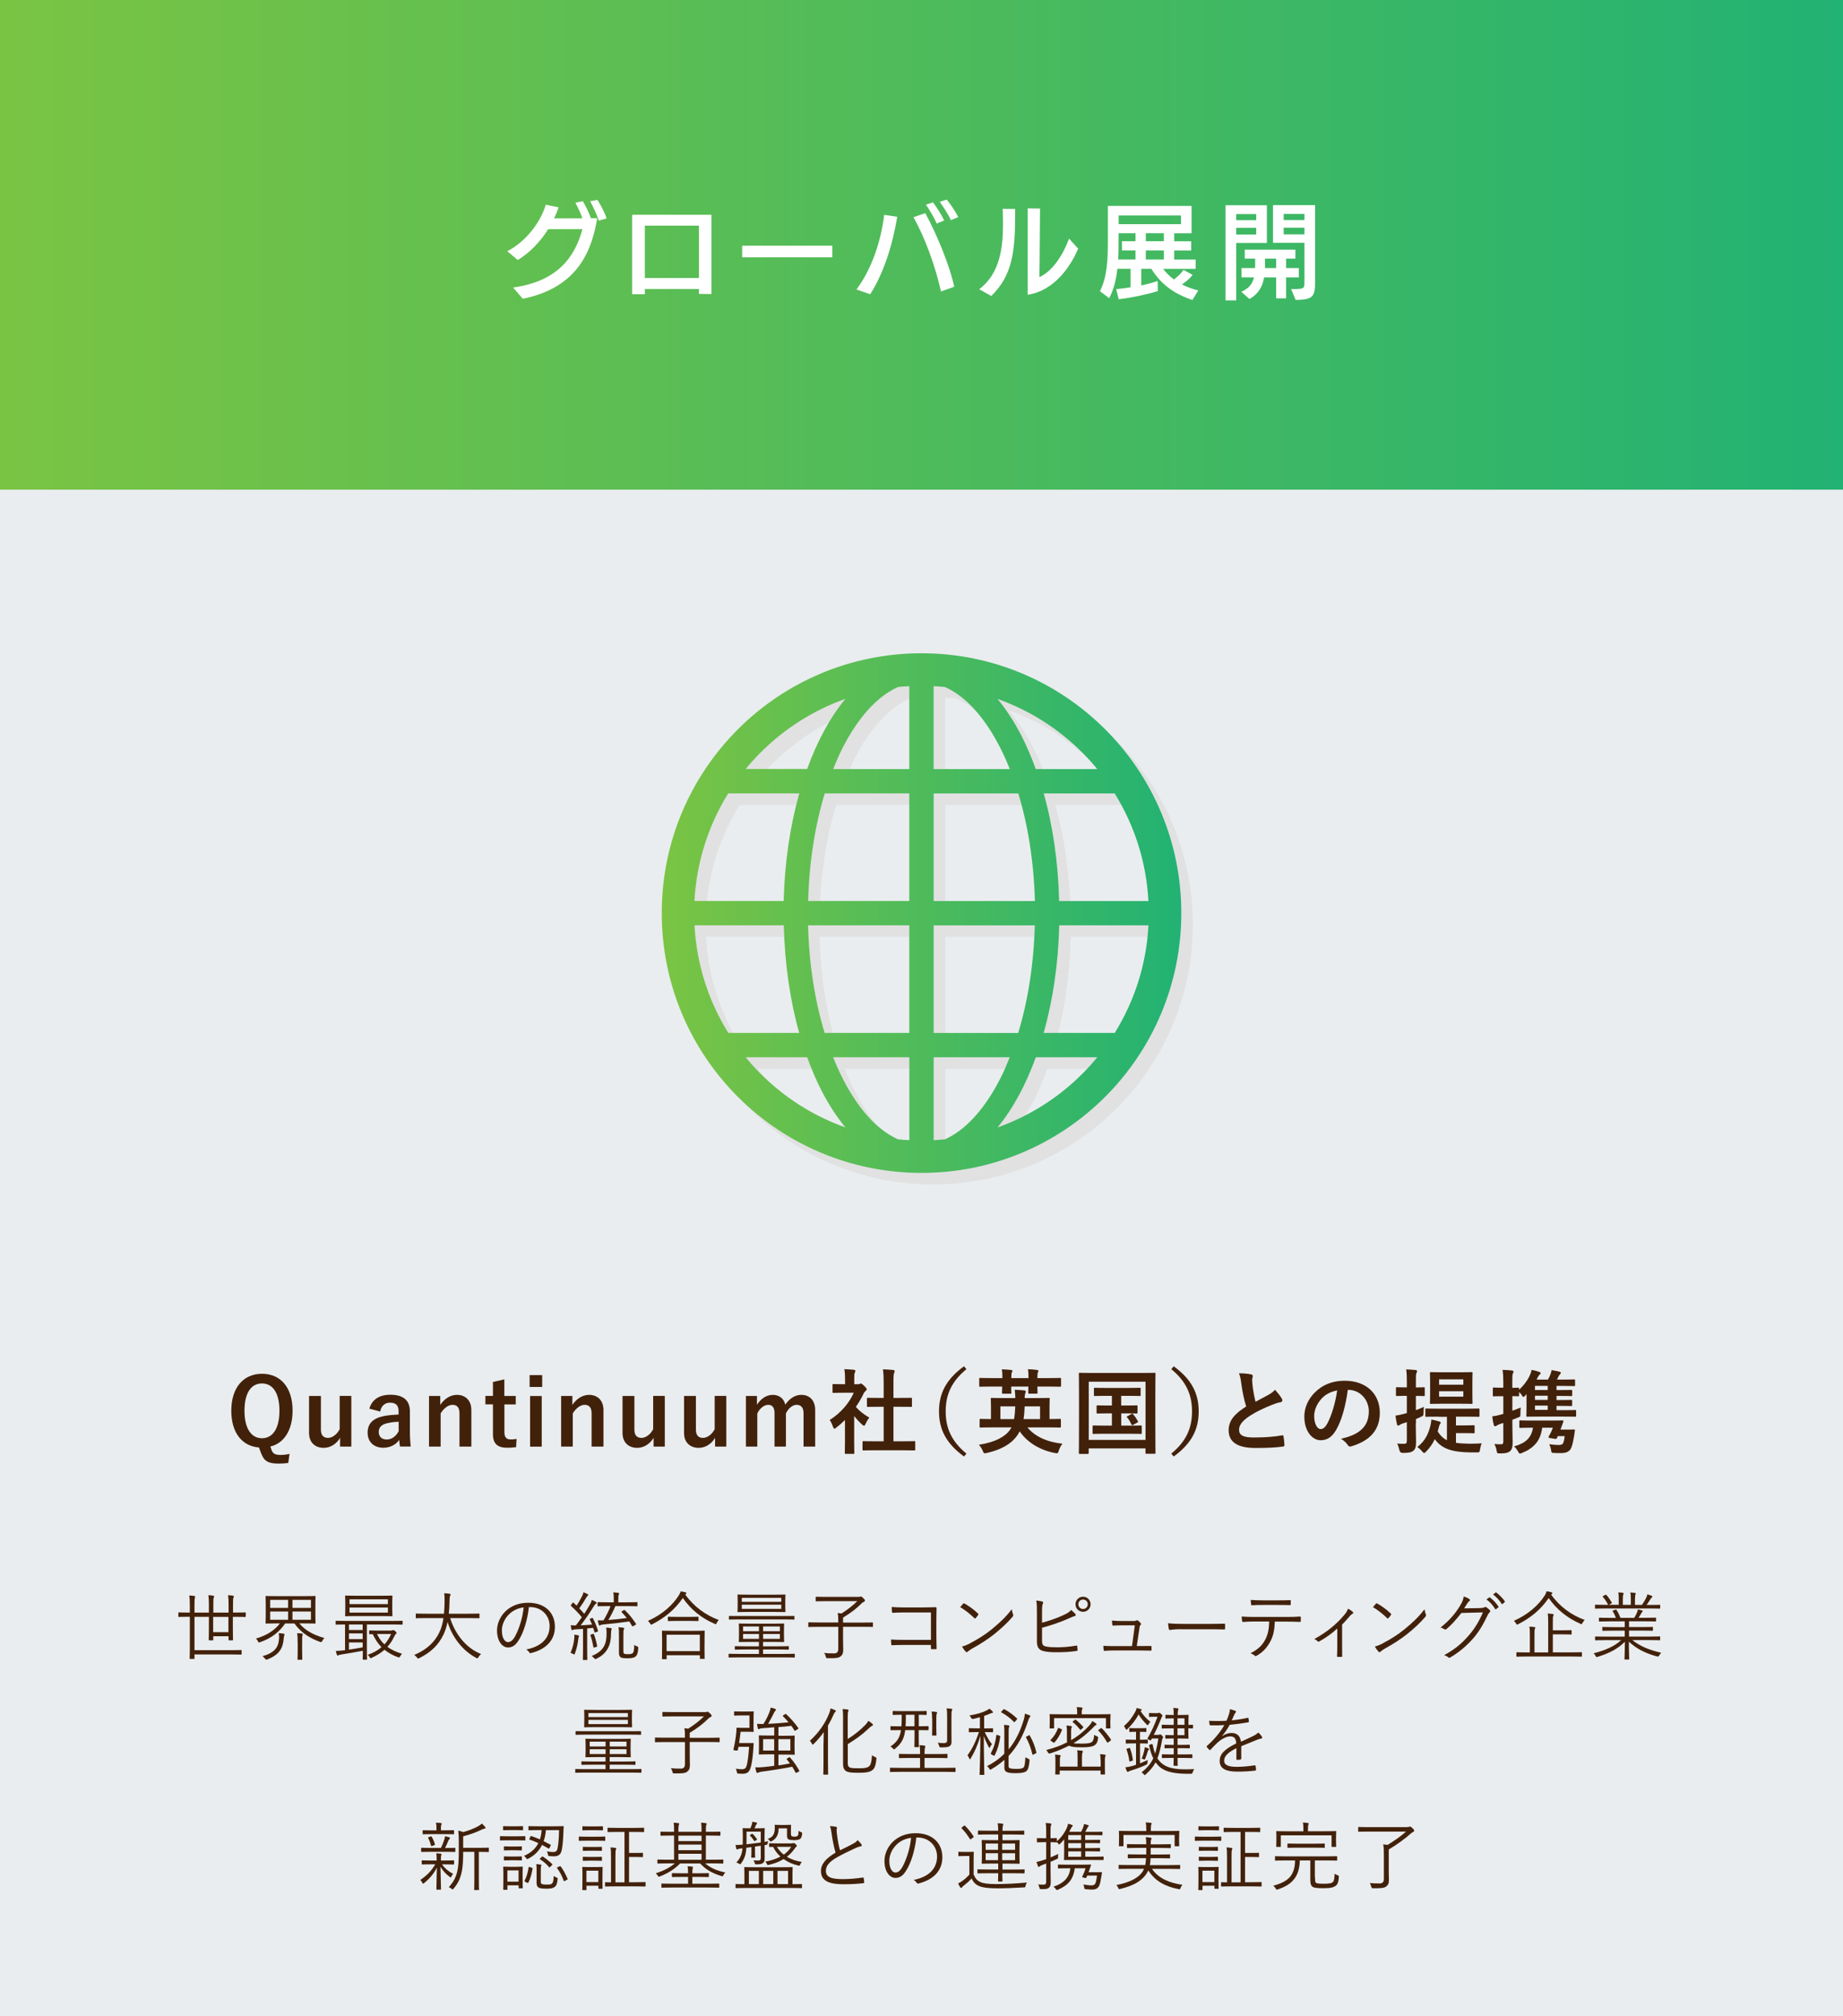 <?xml version="1.0" encoding="UTF-8"?><svg id="_レイヤー_1" xmlns="http://www.w3.org/2000/svg" xmlns:xlink="http://www.w3.org/1999/xlink" viewBox="0 0 320 350"><defs><style>.cls-1{fill:url(#_名称未設定グラデーション_7-2);}.cls-2{fill:#e9edef;}.cls-3{fill:#fff;}.cls-4{fill:#e1e1e1;}.cls-5{fill:#42210b;}.cls-6{fill:url(#_名称未設定グラデーション_7);}</style><linearGradient id="_名称未設定グラデーション_7" x1="0" y1="42.5" x2="320" y2="42.5" gradientUnits="userSpaceOnUse"><stop offset="0" stop-color="#7ac443"/><stop offset="1" stop-color="#22b273"/></linearGradient><linearGradient id="_名称未設定グラデーション_7-2" x1="114.9" y1="158.5" x2="205.1" y2="158.5" xlink:href="#_名称未設定グラデーション_7"/></defs><rect class="cls-2" width="320" height="350"/><path class="cls-5" d="m50.05,253.95c-.54.08-1.09.11-1.7.11-1.84,0-2.53-.46-3.04-1.86l-.35-.94c-2.88-.21-4.8-2.5-4.8-6.36,0-4.1,2.16-6.43,5.33-6.43s5.31,2.3,5.31,6.4c0,3.44-1.52,5.67-3.86,6.23l.21.61c.24.61.61.85,1.55.85.53,0,1.02-.06,1.57-.18l-.22,1.57Zm-7.6-9.06c0,3.15,1.22,4.77,3.04,4.77s3.03-1.62,3.03-4.77-1.2-4.74-3.03-4.74-3.04,1.55-3.04,4.74Z"/><path class="cls-5" d="m61,251.11h-1.95v-1.52c-.62,1.05-1.68,1.74-2.85,1.74-1.42,0-2.54-.87-2.54-2.59v-6.42h2.06v5.84c0,.99.45,1.44,1.23,1.44s1.58-.64,2.03-1.51v-5.78h2.02v8.79Z"/><path class="cls-5" d="m64.13,244.53c.45-1.58,1.73-2.42,3.63-2.42,2.27,0,3.41.96,3.41,2.91v3.49c0,1.02.06,1.86.14,2.59h-1.86c-.06-.38-.1-.64-.14-1.15-.62.9-1.65,1.36-2.77,1.36-1.62,0-2.71-1.01-2.71-2.61s.96-2.53,2.87-2.9c.75-.14,1.62-.22,2.51-.26v-.5c0-1.1-.46-1.55-1.52-1.55-.83,0-1.5.53-1.68,1.54l-1.89-.51Zm5.09,2.27c-.85.02-1.47.13-2.02.26-.94.22-1.44.7-1.44,1.49,0,.83.5,1.33,1.41,1.33.77,0,1.54-.48,2.05-1.44v-1.63Z"/><path class="cls-5" d="m76.45,243.86c.7-1.04,1.74-1.73,2.88-1.73,1.46,0,2.51.94,2.51,2.64v6.34h-2.06v-5.78c0-1.01-.43-1.47-1.22-1.47-.7,0-1.5.58-2.05,1.49v5.76h-2.02v-8.79h1.95v1.54Z"/><path class="cls-5" d="m87.58,242.32h1.97v1.47h-1.97v4.82c0,.88.35,1.26,1.09,1.26.34,0,.66-.02,1.02-.1l-.08,1.44c-.56.08-1.04.1-1.57.1-1.66,0-2.45-.72-2.45-2.34v-5.19h-1.31v-1.47h1.31v-2.42l1.98-.45v2.87Z"/><path class="cls-5" d="m94.14,240.76h-2.18v-2.06h2.18v2.06Zm-.08,10.36h-2.02v-8.79h2.02v8.79Z"/><path class="cls-5" d="m99.39,243.86c.7-1.04,1.74-1.73,2.88-1.73,1.46,0,2.51.94,2.51,2.64v6.34h-2.06v-5.78c0-1.01-.43-1.47-1.22-1.47-.7,0-1.5.58-2.05,1.49v5.76h-2.02v-8.79h1.95v1.54Z"/><path class="cls-5" d="m115.43,251.11h-1.95v-1.52c-.62,1.05-1.68,1.74-2.85,1.74-1.42,0-2.54-.87-2.54-2.59v-6.42h2.06v5.84c0,.99.45,1.44,1.23,1.44s1.58-.64,2.03-1.51v-5.78h2.02v8.79Z"/><path class="cls-5" d="m126.11,251.11h-1.95v-1.52c-.62,1.05-1.68,1.74-2.85,1.74-1.42,0-2.54-.87-2.54-2.59v-6.42h2.06v5.84c0,.99.45,1.44,1.23,1.44s1.58-.64,2.03-1.51v-5.78h2.02v8.79Z"/><path class="cls-5" d="m131.42,243.86c.69-1.06,1.63-1.73,2.77-1.73s1.94.69,2.16,1.71c.69-1.04,1.65-1.71,2.79-1.71,1.42,0,2.4.94,2.4,2.64v6.34h-2.02v-5.78c0-.99-.43-1.47-1.22-1.47-.69,0-1.42.61-1.84,1.49v5.76h-1.98v-5.78c0-1.01-.38-1.47-1.09-1.47s-1.46.59-1.9,1.49v5.76h-1.98v-8.79h1.92v1.54Z"/><path class="cls-5" d="m146.74,246.47c-.5.48-.99.93-1.52,1.33-.16.13-.26.21-.34.21-.1,0-.16-.13-.26-.37-.16-.45-.35-.87-.56-1.14,1.87-1.19,3.38-2.91,4.18-4.74h-1.81c-1.22,0-1.6.03-1.7.03-.16,0-.18-.02-.18-.18v-1.18c0-.16.02-.18.18-.18.1,0,.48.03,1.7.03h.3v-.66c0-.85-.02-1.36-.13-1.95.61.02,1.09.05,1.66.11.16.02.26.1.26.16,0,.14-.05.22-.1.34-.1.19-.1.46-.1,1.28v.72h.67c.14,0,.22-.02.3-.06.06-.03.13-.06.18-.06.1,0,.26.1.59.42.3.3.43.46.43.58,0,.08-.03.16-.16.26-.14.14-.24.22-.37.46-.38.82-.85,1.6-1.36,2.34.62.72,1.38,1.3,2.35,1.87-.24.26-.46.64-.64,1.04-.11.24-.19.35-.3.35-.08,0-.18-.06-.32-.19-.51-.46-.98-.97-1.38-1.49v4.5c0,1.19.03,1.81.03,1.89,0,.16-.02.18-.19.18h-1.28c-.18,0-.19-.02-.19-.18,0-.1.03-.7.03-1.89v-3.82Zm5.35,5.28c-1.52,0-2.05.03-2.15.03-.16,0-.18-.02-.18-.18v-1.26c0-.16.02-.18.18-.18.1,0,.62.03,2.15.03h1.34v-5.99h-.72c-1.42,0-1.92.02-2.02.02-.14,0-.16,0-.16-.16v-1.26c0-.16.02-.16.16-.16.1,0,.59.02,2.02.02h.72v-2.54c0-1.14-.02-1.68-.13-2.42.61.02,1.22.05,1.78.11.14.02.26.08.26.16,0,.13-.02.21-.08.34-.1.19-.13.59-.13,1.76v2.59h1.01c1.42,0,1.92-.02,2.02-.02.16,0,.18,0,.18.16v1.26c0,.16-.02.16-.18.16-.1,0-.59-.02-2.02-.02h-1.01v5.99h1.46c1.52,0,2.03-.03,2.13-.03.18,0,.19.02.19.18v1.26c0,.16-.02.18-.19.18-.1,0-.61-.03-2.13-.03h-4.5Z"/><path class="cls-5" d="m167.8,237.67c-2.66,2.19-3.6,4.51-3.6,7.33s.94,5.14,3.6,7.33l-.42.5c-3.07-2.24-4.34-4.67-4.34-7.83s1.26-5.59,4.34-7.83l.42.5Z"/><path class="cls-5" d="m172.29,247.78c-1.42,0-1.92.03-2.02.03-.16,0-.18-.02-.18-.18v-1.15c0-.16.02-.18.18-.18.08,0,.56.03,1.79.03v-2.1c0-.86-.03-1.28-.03-1.39,0-.16.02-.18.19-.18.1,0,.66.03,2.21.03h1.86c-.02-.48-.03-.96-.1-1.44.64.02,1.14.05,1.66.11.18.02.26.1.26.21,0,.1-.06.19-.1.3-.05.13-.08.42-.1.82h1.94c1.55,0,2.11-.03,2.23-.03.16,0,.18.02.18.18,0,.1-.03.51-.03,1.38v2.11c1.22,0,1.68-.03,1.78-.03.18,0,.19.02.19.18v1.15c0,.16-.02.18-.19.18-.1,0-.59-.03-2.02-.03h-3.6c1.3,1.57,3.38,2.54,6.08,2.83-.26.32-.5.77-.64,1.23-.1.34-.14.43-.34.43-.08,0-.18-.02-.34-.05-2.53-.48-4.8-1.82-6.1-3.76-.13.27-.29.53-.46.77-1.01,1.41-2.74,2.42-5.25,2.99-.16.03-.26.05-.35.05-.18,0-.22-.1-.35-.42-.18-.42-.4-.74-.67-1.06,2.88-.43,4.61-1.46,5.39-2.59.1-.13.18-.27.26-.43h-3.33Zm1.76-8.56c0-.59-.02-1.07-.1-1.52.59.02,1.14.05,1.62.11.13.02.22.06.22.16,0,.08-.03.14-.1.24-.06.11-.1.42-.1,1.01h2.99c0-.59-.02-1.09-.1-1.54.58.02,1.14.06,1.6.13.14.02.22.06.22.16,0,.08-.02.13-.08.24-.06.11-.1.4-.1,1.01h1.92c1.42,0,1.9-.03,2-.03.18,0,.19.02.19.18v1.17c0,.16-.02.18-.19.18-.1,0-.58-.03-2-.03h-1.92c0,.66.03.96.03,1.04,0,.18-.02.19-.18.19h-1.26c-.16,0-.18-.02-.18-.19,0-.08.02-.38.03-1.04h-2.99c0,.66.03.98.03,1.06,0,.16-.02.18-.18.18h-1.26c-.16,0-.18-.02-.18-.18,0-.1.02-.42.03-1.06h-1.81c-1.42,0-1.9.03-2,.03-.16,0-.18-.02-.18-.18v-1.17c0-.16.02-.18.18-.18.1,0,.58.03,2,.03h1.81Zm-.35,4.91v2.21h2.37c.11-.61.18-1.33.21-2.21h-2.58Zm6.88,2.21v-2.21h-2.67c-.03.82-.08,1.55-.19,2.21h2.87Z"/><path class="cls-5" d="m187.5,252.38c-.16,0-.18-.02-.18-.18,0-.11.03-1.18.03-6.15v-3.18c0-3.17-.03-4.29-.03-4.39,0-.16.02-.18.18-.18.11,0,.64.03,2.13.03h8.69c1.49,0,2.02-.03,2.13-.03.16,0,.18.02.18.18,0,.1-.03,1.22-.03,3.84v3.71c0,4.96.03,6.05.03,6.15,0,.16-.02.18-.18.18h-1.38c-.16,0-.18-.02-.18-.18v-.75h-9.86v.77c0,.16-.02.18-.18.18h-1.36Zm1.54-2.43h9.86v-10.1h-9.86v10.1Zm6.47-5.97c1.28,0,1.73-.03,1.82-.03.16,0,.18.02.18.18v1.06c0,.16-.02.18-.18.18-.1,0-.54-.03-1.82-.03h-.83v2.13h1.31c1.49,0,1.97-.03,2.06-.03.18,0,.19.02.19.18v1.11c0,.16-.02.18-.19.18-.1,0-.58-.03-2.06-.03h-4.03c-1.49,0-1.97.03-2.06.03-.18,0-.19-.02-.19-.18v-1.11c0-.16.02-.18.19-.18.1,0,.58.03,2.06.03h1.1v-2.13h-.62c-1.31,0-1.76.03-1.86.03-.16,0-.18-.02-.18-.18v-1.06c0-.16.02-.18.18-.18.1,0,.54.03,1.86.03h.62v-1.68h-.93c-1.44,0-1.94.03-2.03.03-.14,0-.16-.02-.16-.18v-1.07c0-.16.02-.18.16-.18.1,0,.59.03,2.03.03h3.71c1.46,0,1.95-.03,2.05-.03.14,0,.16.02.16.18v1.07c0,.16-.02.18-.16.18-.1,0-.59-.03-2.05-.03h-1.17v1.68h.83Zm.96,1.47c.16-.08.19-.05.32.1.29.34.51.66.78,1.15.06.13.06.16-.13.26l-.69.37c-.21.11-.24.06-.32-.11-.16-.37-.46-.88-.74-1.18-.11-.13-.05-.14.13-.24l.64-.34Z"/><path class="cls-5" d="m203.79,237.17c3.07,2.24,4.34,4.67,4.34,7.83s-1.26,5.59-4.34,7.83l-.42-.5c2.66-2.19,3.6-4.51,3.6-7.33s-.94-5.14-3.6-7.33l.42-.5Z"/><path class="cls-5" d="m217.23,238.58c.19.05.29.13.29.26,0,.22-.11.45-.11.67,0,.32.05.7.08,1.07.14,1.12.3,1.92.51,2.75.8-.43,1.38-.74,2.27-1.22.46-.27.85-.54,1.1-.86.51.53.93,1.09,1.17,1.5.06.1.11.22.11.34,0,.16-.1.29-.32.32-.48.08-1.02.27-1.54.48-1.38.56-2.66,1.15-3.76,1.87-1.39.91-1.89,1.66-1.89,2.42,0,.95.7,1.35,2.55,1.35,2.02,0,3.65-.14,4.88-.37.18-.03.26,0,.29.19.08.43.13,1.01.16,1.49.02.18-.1.26-.29.27-1.46.19-2.74.24-4.77.24-3.03,0-4.63-.99-4.63-3.07,0-1.78,1.17-2.95,3.04-4.13-.38-1.23-.67-2.67-.83-3.9-.11-.85-.22-1.41-.42-1.86.77,0,1.5.05,2.1.19Z"/><path class="cls-5" d="m234.02,241.27c-.37,2.72-1.04,5.22-2,6.9-.69,1.2-1.52,1.84-2.72,1.84-1.41,0-2.83-1.51-2.83-4.12,0-1.54.66-3.01,1.81-4.16,1.34-1.35,3.04-2.05,5.2-2.05,3.84,0,6.1,2.37,6.1,5.55,0,2.98-1.68,4.85-4.93,5.83-.34.1-.48.03-.69-.29-.18-.27-.51-.64-1.12-1.01,2.71-.64,4.83-1.76,4.83-4.79,0-1.9-1.44-3.71-3.59-3.71h-.06Zm-4.59,1.55c-.77.87-1.25,1.94-1.25,2.96,0,1.47.59,2.29,1.09,2.29.42,0,.77-.21,1.2-.98.7-1.3,1.42-3.6,1.7-5.73-1.12.22-2.02.67-2.74,1.46Z"/><path class="cls-5" d="m245.82,247.08c0,1.54.05,2.4.05,3.2,0,.88-.13,1.31-.51,1.58-.35.26-.75.34-1.76.35q-.5.02-.62-.48c-.1-.45-.24-.87-.38-1.15.38.05.75.05,1.17.05s.5-.14.5-.61v-3.15c-.24.08-.46.16-.69.22-.29.1-.46.19-.56.27-.08.06-.18.1-.26.1-.1,0-.16-.06-.19-.19-.11-.43-.21-.99-.27-1.54.46-.06.9-.14,1.46-.3l.51-.14v-2.99h-.21c-1.09,0-1.41.03-1.5.03-.16,0-.18-.02-.18-.18v-1.17c0-.16.02-.18.18-.18.1,0,.42.03,1.5.03h.21v-.85c0-1.02-.02-1.54-.11-2.27.59.02,1.07.05,1.63.11.14.02.26.08.26.18,0,.13-.06.22-.11.34-.1.19-.1.53-.1,1.62v.88c.94,0,1.26-.03,1.36-.03.16,0,.18.02.18.18v1.17c0,.16-.02.18-.18.18-.1,0-.42-.03-1.36-.03v2.48c.45-.18.91-.35,1.38-.58-.03.32-.05.67-.06,1.04,0,.53-.02.5-.48.71l-.83.37v.77Zm4-1.17c-1.52,0-2.06.03-2.16.03-.16,0-.18-.02-.18-.16v-1.09c0-.18.02-.19.18-.19.1,0,.64.03,2.16.03h4.71c1.54,0,2.07-.03,2.16-.03.18,0,.19.02.19.19v1.09c0,.14-.02.16-.19.16-.1,0-.62-.03-2.16-.03h-1.73v1.52h1.43c1.12,0,1.52-.03,1.63-.03.16,0,.18.02.18.18v1.04c0,.16-.02.18-.18.18-.11,0-.51-.03-1.63-.03h-1.43v1.68c.67.11,1.44.14,2.32.16.74,0,1.41-.02,2.15-.06-.13.27-.22.62-.29,1.03-.06.53-.13.54-.59.54h-1.09c-2.99-.05-4.93-.54-6.18-2.3-.37.79-.85,1.49-1.52,2.18-.14.14-.24.22-.32.22-.11,0-.21-.1-.37-.29-.26-.32-.56-.58-.83-.74,1.46-1.11,2-2.5,2.32-3.87.08-.35.11-.64.13-.91.51.11.87.19,1.31.32.21.06.3.11.3.24,0,.11-.05.18-.13.27-.06.08-.1.19-.16.42-.08.27-.14.54-.22.8.42.72.94,1.21,1.6,1.54v-4.06h-1.41Zm3.73-7.7c1.39,0,1.86-.03,1.95-.03.16,0,.18.02.18.19,0,.1-.03.5-.03,1.46v2.23c0,.94.03,1.36.03,1.46,0,.16-.02.18-.18.18-.1,0-.56-.03-1.95-.03h-3.12c-1.41,0-1.87.03-1.97.03-.16,0-.18-.02-.18-.18,0-.11.03-.51.03-1.46v-2.23c0-.96-.03-1.36-.03-1.46,0-.18.02-.19.18-.19.1,0,.56.03,1.97.03h3.12Zm-3.68,1.23v.93h4.21v-.93h-4.21Zm4.21,2.06h-4.21v.94h4.21v-.94Z"/><path class="cls-5" d="m263.73,241.25c.82-.71,1.38-1.51,1.78-2.26.16-.32.35-.78.42-1.2.46.08.96.21,1.3.34.18.06.27.14.27.24s-.06.16-.14.22c-.16.11-.27.34-.45.67-.05.1-.08.16-.11.22h1.97c.22-.4.37-.7.45-.96.08-.19.14-.4.18-.69.48.08,1.01.18,1.35.27.16.05.26.11.26.21,0,.08-.03.14-.11.21-.11.1-.19.24-.26.35-.1.21-.19.4-.3.61h1.09c1.33,0,1.78-.03,1.87-.03.16,0,.18.02.18.16v.82c0,.16-.02.18-.18.18-.1,0-.54-.03-1.87-.03h-1.17v.72h.14c1.7,0,2.31-.03,2.4-.03.16,0,.18.02.18.18v.71c0,.16-.02.18-.18.18-.1,0-.71-.03-2.4-.03h-.14v.72h.11c1.71,0,2.32-.03,2.42-.03.16,0,.18.02.18.18v.71c0,.16-.02.18-.18.18-.1,0-.7-.03-2.42-.03h-.11v.75h1.14c1.49,0,2-.03,2.1-.03.14,0,.16.02.16.18v.82c0,.14-.02.16-.16.16-.1,0-.61-.02-2.1-.02h-4.07c-1.5,0-2.02.02-2.13.02-.16,0-.18-.02-.18-.16,0-.11.03-.64.03-1.76v-2c-.1.11-.21.22-.3.34-.21.21-.3.19-.46-.06-.11-.19-.29-.42-.53-.64v.56c0,.16-.02.18-.18.18-.1,0-.34-.03-.99-.03v2.54c.5-.18.99-.37,1.46-.56-.05.26-.06.74-.06,1.14,0,.43-.02.45-.34.56-.32.14-.69.29-1.06.43v.69c0,1.54.05,2.4.05,3.2,0,.88-.14,1.31-.5,1.59-.35.27-.78.35-1.67.35-.5,0-.53,0-.61-.48-.08-.5-.26-.9-.4-1.15.37.03.64.05,1.22.05.21,0,.34-.1.34-.45v-3.25c-.21.06-.42.13-.61.19-.29.1-.46.21-.56.29-.08.06-.18.08-.27.08s-.16-.05-.21-.19c-.11-.42-.21-.96-.27-1.52.46-.06.93-.14,1.49-.3.13-.03.27-.08.43-.13v-3.07h-.27c-.99,0-1.3.03-1.39.03-.14,0-.16-.02-.16-.18v-1.17c0-.16.02-.18.16-.18.1,0,.4.03,1.39.03h.27v-.83c0-1.03-.03-1.54-.13-2.27.59.02,1.11.05,1.63.11.16.02.27.1.27.18,0,.13-.06.22-.11.34-.1.19-.1.53-.1,1.62v.87c.66,0,.9-.03.99-.03.16,0,.18.02.18.18v.27Zm1.86,6.59c-1.14,0-1.5.03-1.6.03-.18,0-.19-.02-.19-.19v-.94c0-.16.02-.18.19-.18.1,0,.46.03,1.6.03h3.79c1.33,0,1.79-.03,1.89-.03.16,0,.22.1.18.22-.08.22-.14.4-.21.58-.1.26-.21.53-.3.8h1.36c.62,0,.86-.02.99-.02s.18.05.16.16c-.06.5-.13.9-.19,1.25-.13.71-.22,1.2-.42,1.71-.29.77-.98.98-1.84.98-.34,0-.74,0-1.26-.03-.34-.02-.34-.03-.42-.45-.06-.43-.19-.78-.32-1.06.77.11,1.25.13,1.67.13s.66-.11.77-.4c.13-.34.19-.75.24-1.14h-1.2c-.05.11-.1.22-.14.32-.06.13-.14.19-.35.16l-.96-.16c-.14-.03-.21-.13-.11-.29.29-.48.54-1.01.7-1.49h-1.84c-.11.74-.29,1.44-.66,2.1-.37.67-.94,1.23-1.6,1.65-.38.26-.8.43-1.23.62-.45.19-.46.19-.71-.24-.21-.37-.4-.61-.69-.88,2.02-.58,3.01-1.5,3.28-3.25h-.58Zm3.14-7.27h-2.21v.72h2.21v-.72Zm-2.21,1.71v.72h2.21v-.72h-2.21Zm0,1.71v.75h2.21v-.75h-2.21Z"/><rect class="cls-6" width="320" height="85"/><path class="cls-3" d="m89.08,49.91c7.94-1.08,10.8-5.53,12.05-10.14h-5.94c-1.28,2.04-3.08,4.02-5.29,5.37l-1.82-1.53c3.58-1.85,5.94-5.47,6.68-8.08l2.23.47c-.2.61-.47,1.26-.79,1.91,1.08,0,3.13,0,4.92-.02-.32-.92-.81-1.96-1.22-2.7l1.3-.27c.43.74,1.04,1.93,1.4,2.95h1.1c-.85,4.9-2.84,11.96-12.93,13.99l-1.67-1.94Zm14.89-11.61c-.32-1.01-.94-2.34-1.51-3.37l1.28-.23c.56.88,1.26,2.2,1.58,3.22l-1.35.38Z"/><path class="cls-3" d="m121.36,51.02v-.85h-9.4v.9h-2.2v-13.79h13.77v13.76l-2.18-.02Zm0-11.85h-9.4v9.09h9.4v-9.09Z"/><path class="cls-3" d="m128.86,44.67v-2.02h15.66v2.02h-15.66Z"/><path class="cls-3" d="m148.71,50.25c2.68-3.58,4.27-8.48,4.81-12.96l2.27.34c-.81,4.86-2.34,9.78-4.7,13.45l-2.38-.83Zm14.67.34c-1.03-4.59-2.81-9.38-4.77-12.89l2.05-.7c2.07,3.8,4.29,9.27,5.02,12.77l-2.3.83Zm-.74-11.78c-.41-.99-1.26-2.41-1.87-3.28l1.22-.4c.59.77,1.49,2.12,1.94,3.15l-1.3.52Zm2.48-.59c-.47-.96-1.26-2.25-1.96-3.19l1.22-.38c.67.81,1.53,2.07,2,3.04l-1.26.52Z"/><path class="cls-3" d="m170.01,50.21c3.6-2.7,4.14-7.18,4.14-11.33,0-.9-.02-1.78-.05-2.63l2.16.02v1.1c0,6.54-.58,10.52-4.14,14.01l-2.11-1.17Zm8.43-14.04l2.14.02c-.02.52-.05,9.11-.11,11.92,2.4-1.1,4.16-4.02,5.15-6.68l1.58,1.73c-1.31,3.1-4.14,7.31-8.77,8.01v-15Z"/><path class="cls-3" d="m207.04,52.08c-3.35-1.13-5.55-2.86-7.13-5.42h-1.75v2.88c1.03-.22,2.02-.47,2.84-.76l.04,1.75c-2.12.65-4.86,1.19-6.79,1.42l-.45-1.76c.76-.07,1.62-.18,2.5-.32v-3.21h-2.29c-.2,1.8-.61,3.58-1.42,5.1l-1.6-1.21c1.24-2.54,1.37-5.22,1.37-9.09v-5.71h14.53v4.74h-3.02v1.39h2.95v1.6h-2.95v1.57h3.73v1.62h-5.64c.5.67,1.13,1.3,1.87,1.84.65-.49,1.22-1.03,1.66-1.66l1.58.86c-.56.74-1.24,1.26-1.85,1.67.86.43,1.82.79,2.84,1.04l-1.03,1.66Zm-9.88-8.61h-2.36v-1.6h2.36v-1.39h-2.94v1.03c0,1.08,0,2.29-.07,3.53h3.01v-1.57Zm7.89-6.07h-10.82v1.51h10.82v-1.51Zm-2.97,3.08h-3.13v1.39h3.13v-1.39Zm0,2.99h-3.13v1.57h3.13v-1.57Z"/><path class="cls-3" d="m212.79,52.14v-16.51h7.18v6.54h-5.33v9.98h-1.85Zm5.33-14.98h-3.48v1.06h3.48v-1.06Zm0,2.39h-3.48v1.15h3.48v-1.15Zm3.46,12.24v-3.64h-2.09c-.27,1.58-.97,2.86-2.54,3.76l-1.42-1.26c1.33-.58,1.94-1.4,2.2-2.5h-2.16v-1.62h2.34c.02-.11.02-.23.02-.36v-1.28h-1.8v-1.55h8.79v1.55h-1.62v1.64h2.21v1.62h-2.21v3.64h-1.71Zm0-6.9h-1.94v1.64h1.94v-1.64Zm2.59,5.29h.52c1.76-.02,1.8-.14,1.8-1.22v-6.81h-5.46v-6.54h7.31v12.96c0,2.79-.14,3.47-3.38,3.49l-.79-1.89Zm2.32-13.04h-3.6v1.06h3.6v-1.06Zm0,2.39h-3.6v1.15h3.6v-1.15Z"/><path class="cls-4" d="m162,115.4c-24.91,0-45.1,20.19-45.1,45.1,0,24.91,20.19,45.1,45.1,45.1,24.91,0,45.1-20.19,45.11-45.1,0-24.91-20.19-45.1-45.11-45.1Zm-27.91,17.2c4.11-4.11,9.12-7.31,14.7-9.29-2.68,3.24-4.91,7.38-6.65,12.18h-10.67c.82-1,1.7-1.97,2.61-2.89Zm-5.64,7.12h12.33c-1.59,5.63-2.54,11.95-2.71,18.68h-15.49c.36-6.84,2.46-13.2,5.86-18.68Zm0,41.58c-3.4-5.48-5.5-11.84-5.86-18.68h15.5c.17,6.72,1.09,13.05,2.68,18.68h-12.32Zm5.64,7.12c-.92-.92-1.79-1.88-2.61-2.89h10.67c.75,2.07,1.59,4.04,2.52,5.85,1.23,2.37,2.6,4.49,4.11,6.32-5.58-1.98-10.58-5.18-14.69-9.29Zm25.79,11.5c-.66-.03-1.32-.08-1.97-.15-1.04-.47-2.07-1.1-3.08-1.93-3.11-2.53-5.99-6.81-8.17-12.31h13.23v14.39h0Zm0-18.62h-14.7c-1.67-5.49-2.7-11.86-2.88-18.68h17.58v18.68h0Zm0-22.9h-17.56c.18-6.82,1.21-13.18,2.88-18.68h14.68v18.68h0Zm0-22.9h-13.21c.55-1.37,1.12-2.7,1.75-3.91,1.87-3.63,4.08-6.5,6.41-8.4,1.02-.83,2.05-1.47,3.08-1.93.65-.07,1.31-.12,1.97-.15v14.39h0Zm35.66,4.23c3.4,5.48,5.5,11.84,5.86,18.68h-15.5c-.17-6.72-1.09-13.05-2.68-18.68h12.32Zm-5.64-7.12c.92.92,1.79,1.88,2.61,2.89h-10.67c-.75-2.07-1.59-4.04-2.52-5.85-1.23-2.37-2.6-4.49-4.11-6.32,5.58,1.98,10.58,5.18,14.69,9.29Zm-25.79-11.5c.66.03,1.32.09,1.97.15,1.04.47,2.07,1.1,3.08,1.93,3.11,2.53,5.99,6.81,8.17,12.31h-13.23v-14.39Zm0,18.62h14.7c1.67,5.49,2.7,11.86,2.88,18.68h-17.58v-18.68Zm0,22.9h17.56c-.18,6.82-1.21,13.18-2.88,18.68h-14.68v-18.68Zm5.05,35.21c-1.02.83-2.05,1.46-3.08,1.93-.65.07-1.31.12-1.97.15v-14.39h13.21c-.55,1.37-1.12,2.7-1.75,3.91-1.87,3.63-4.08,6.5-6.41,8.4Zm20.74-9.42c-4.11,4.11-9.12,7.31-14.7,9.29,2.68-3.24,4.9-7.38,6.65-12.18h10.67c-.82,1-1.7,1.97-2.61,2.89Zm5.64-7.12h-12.33c1.59-5.63,2.54-11.95,2.71-18.68h15.49c-.36,6.84-2.46,13.2-5.86,18.68Z"/><path class="cls-1" d="m160,113.4c-24.91,0-45.1,20.19-45.1,45.1,0,24.91,20.19,45.1,45.1,45.1,24.91,0,45.1-20.19,45.11-45.1,0-24.91-20.19-45.1-45.11-45.1Zm-27.91,17.2c4.11-4.11,9.12-7.31,14.7-9.29-2.68,3.24-4.91,7.38-6.65,12.18h-10.67c.82-1,1.7-1.97,2.61-2.89Zm-5.64,7.12h12.33c-1.59,5.63-2.54,11.95-2.71,18.68h-15.49c.36-6.84,2.46-13.2,5.86-18.68Zm0,41.58c-3.4-5.48-5.5-11.84-5.86-18.68h15.5c.17,6.72,1.09,13.05,2.68,18.68h-12.32Zm5.64,7.12c-.92-.92-1.79-1.88-2.61-2.89h10.67c.75,2.07,1.59,4.04,2.52,5.85,1.23,2.37,2.6,4.49,4.11,6.32-5.58-1.98-10.58-5.18-14.69-9.29Zm25.79,11.5c-.66-.03-1.32-.08-1.97-.15-1.04-.47-2.07-1.1-3.08-1.93-3.11-2.53-5.99-6.81-8.17-12.31h13.23v14.39h0Zm0-18.62h-14.7c-1.67-5.49-2.7-11.86-2.88-18.68h17.58v18.68h0Zm0-22.9h-17.56c.18-6.82,1.21-13.18,2.88-18.68h14.68v18.68h0Zm0-22.9h-13.21c.55-1.37,1.12-2.7,1.75-3.91,1.87-3.63,4.08-6.5,6.41-8.4,1.02-.83,2.05-1.47,3.08-1.93.65-.07,1.31-.12,1.97-.15v14.39h0Zm35.66,4.23c3.4,5.48,5.5,11.84,5.86,18.68h-15.5c-.17-6.72-1.09-13.05-2.68-18.68h12.32Zm-5.64-7.12c.92.92,1.79,1.88,2.61,2.89h-10.67c-.75-2.07-1.59-4.04-2.52-5.85-1.23-2.37-2.6-4.49-4.11-6.32,5.58,1.98,10.58,5.18,14.69,9.29Zm-25.79-11.5c.66.03,1.32.09,1.97.15,1.04.47,2.07,1.1,3.08,1.93,3.11,2.53,5.99,6.81,8.17,12.31h-13.23v-14.39Zm0,18.62h14.7c1.67,5.49,2.7,11.86,2.88,18.68h-17.58v-18.68Zm0,22.9h17.56c-.18,6.82-1.21,13.18-2.88,18.68h-14.68v-18.68Zm5.05,35.21c-1.02.83-2.05,1.46-3.08,1.93-.65.07-1.31.12-1.97.15v-14.39h13.21c-.55,1.37-1.12,2.7-1.75,3.91-1.87,3.63-4.08,6.5-6.41,8.4Zm20.74-9.42c-4.11,4.11-9.12,7.31-14.7,9.29,2.68-3.24,4.9-7.38,6.65-12.18h10.67c-.82,1-1.7,1.97-2.61,2.89Zm5.64-7.12h-12.33c1.59-5.63,2.54-11.95,2.71-18.68h15.49c-.36,6.84-2.46,13.2-5.86,18.68Z"/><path class="cls-5" d="m42.64,280.6c0,.08,0,.09-.09.09-.08,0-.47-.03-1.65-.03h-.47v1.81c0,1.47.03,2.11.03,2.17,0,.09-.01.1-.1.1h-.58c-.09,0-.1-.01-.1-.1v-.61h-2.65v.61c0,.09-.01.1-.1.1h-.6c-.08,0-.09-.01-.09-.1,0-.08.03-.69.03-2.15v-1.83h-2.5v5.79h6.25c1.33,0,1.76-.03,1.83-.03.09,0,.1.01.1.1v.6c0,.09-.01.1-.1.1-.08,0-.51-.03-1.83-.03h-6.25v.68c0,.09-.01.1-.12.1h-.62c-.09,0-.1-.01-.1-.1,0-.08.03-.58.03-1.82v-5.4h-.25c-1.18,0-1.59.03-1.65.03-.09,0-.09-.01-.09-.09v-.6c0-.09,0-.1.09-.1.06,0,.47.03,1.65.03h.25v-1.21c0-.87-.03-1.24-.09-1.75.34.01.64.04.88.08.09.01.14.06.14.12,0,.06-.04.14-.07.25-.03.16-.05.48-.05,1.29v1.23h2.5v-1.46c0-.64-.03-1.13-.09-1.56.31.01.58.04.84.08.1.01.16.06.16.1,0,.12-.04.18-.08.29-.05.14-.06.48-.06,1.11v1.44h2.65v-1.42c0-.68-.03-1.17-.09-1.6.31.01.58.04.84.08.1.01.16.06.16.1,0,.12-.04.18-.08.29-.05.14-.06.48-.06,1.14v1.4h.47c1.18,0,1.57-.03,1.65-.03.09,0,.09.01.09.1v.6Zm-2.98.07h-2.65v2.65h2.65v-2.65Z"/><path class="cls-5" d="m51.98,281.81c1,1.17,2.27,1.94,4.35,2.53-.14.13-.27.31-.38.52q-.12.25-.36.16c-1.83-.65-3.37-1.65-4.47-3.21h-1.61c-1.01,1.49-2.41,2.59-4.35,3.25-.25.09-.26.09-.38-.16-.08-.17-.2-.34-.34-.47,1.79-.51,3.22-1.38,4.16-2.63h-.53c-1.33,0-1.78.03-1.86.03-.09,0-.1-.01-.1-.1,0-.08.03-.39.03-1.27v-2.05c0-.88-.03-1.21-.03-1.27,0-.09.01-.1.1-.1.08,0,.53.03,1.86.03h4.76c1.33,0,1.78-.03,1.86-.03.09,0,.1.01.1.1,0,.07-.03.39-.03,1.27v2.05c0,.88.03,1.21.03,1.27,0,.09-.01.1-.1.1-.08,0-.53-.03-1.86-.03h-.85Zm-2.64,2.12c-.05.14-.06.39-.09.59-.14,1.64-.82,2.77-2.85,3.54q-.23.09-.39-.14c-.1-.16-.26-.31-.44-.42,2.08-.6,2.74-1.51,2.87-2.92.04-.4.01-.82-.04-1.09.25.01.57.05.79.09.13.03.21.05.21.14,0,.07-.04.13-.06.22Zm.68-6.21h-3.11v1.39h3.11v-1.39Zm0,2.02h-3.11v1.43h3.11v-1.43Zm3.97-2.02h-3.21v1.39h3.21v-1.39Zm0,2.02h-3.21v1.43h3.21v-1.43Zm-2.31,5.46c0-.87-.01-1.26-.09-1.7.34.01.6.03.84.06.09.01.14.05.14.13,0,.06-.03.12-.06.23-.04.13-.05.44-.05,1.25v1.2c0,1.09.03,1.56.03,1.62,0,.1-.01.12-.12.12h-.61c-.09,0-.1-.01-.1-.12,0-.07.03-.53.03-1.62v-1.17Z"/><path class="cls-5" d="m69.88,281.92c0,.09-.01.1-.1.1-.06,0-.46-.03-1.65-.03h-4.43v4.43c0,1.07.03,1.51.03,1.57,0,.09-.01.1-.1.1h-.56c-.09,0-.1-.01-.1-.1,0-.07.03-.48.03-1.44-1.17.23-2.65.48-3.74.65-.26.04-.42.09-.47.12-.05.03-.1.07-.17.07-.05,0-.1-.07-.13-.16-.08-.21-.13-.4-.18-.65.4-.01.73-.03,1.12-.08l.48-.05v-4.46c-1.08,0-1.47.03-1.53.03-.09,0-.1-.01-.1-.1v-.48c0-.09.01-.1.1-.1.06,0,.47.03,1.65.03h8.13c1.2,0,1.59-.03,1.65-.03.09,0,.1.01.1.1v.48Zm-1.77-2.54c0,.75.03,1,.03,1.08,0,.09-.01.1-.1.1-.07,0-.53-.03-1.85-.03h-4.32c-1.31,0-1.77.03-1.85.03-.09,0-.1-.01-.1-.1,0-.08.03-.32.03-1.08v-1.22c0-.74-.03-1-.03-1.07,0-.1.01-.12.1-.12.08,0,.53.03,1.85.03h4.32c1.31,0,1.78-.03,1.85-.03.09,0,.1.01.1.12,0,.07-.03.33-.03,1.07v1.22Zm-5.14,2.61h-2.38v.96h2.38v-.96Zm0,1.55h-2.38v.99h2.38v-.99Zm0,1.57h-2.38v1.24c.77-.1,1.6-.25,2.38-.39v-.85Zm4.38-7.49h-6.66v.83h6.66v-.83Zm0,1.43h-6.66v.88h6.66v-.88Zm.61,3.98c.07,0,.14-.01.2-.03.05-.03.1-.04.16-.04.06,0,.12.03.3.18.19.18.23.25.23.31s-.03.13-.1.18c-.09.06-.18.21-.29.43-.33.69-.71,1.29-1.2,1.81.68.49,1.51.9,2.53,1.2-.1.12-.22.27-.31.46q-.12.23-.34.16c-.96-.35-1.73-.79-2.38-1.31-.62.55-1.37,1-2.21,1.39-.09.04-.14.07-.2.07s-.09-.05-.17-.18c-.12-.2-.22-.33-.34-.4.99-.35,1.77-.79,2.4-1.33-.62-.62-1.1-1.37-1.52-2.26-.34,0-.48.01-.52.01-.09,0-.1-.01-.1-.12v-.44c0-.09.01-.1.1-.1.07,0,.38.03,1.4.03h2.34Zm-2.5.61c.33.69.74,1.29,1.29,1.81.47-.52.85-1.12,1.16-1.81h-2.44Z"/><path class="cls-5" d="m78.16,280.87c.83,2.72,2.73,5.21,5.37,6.25-.17.14-.34.34-.47.55-.08.14-.12.2-.18.2-.04,0-.1-.03-.19-.08-2.25-1.18-4.13-3.45-4.98-6.24-.17.81-.4,1.55-.71,2.2-.9,1.85-2.2,3.08-4.2,4.08-.1.04-.16.07-.21.07-.06,0-.1-.05-.19-.18-.14-.18-.31-.32-.48-.44,2.2-.91,3.57-2.29,4.33-3.85.38-.78.61-1.61.75-2.55h-2.98c-1.25,0-1.66.03-1.73.03-.09,0-.1-.01-.1-.12v-.6c0-.09.01-.1.1-.1.06,0,.48.03,1.73.03h3.07c.06-.65.09-1.34.1-2.08.01-.73,0-1.08-.06-1.47.3.01.66.04.92.08.13.03.18.08.18.14,0,.1-.04.16-.08.25-.07.13-.09.38-.1.97-.01.73-.05,1.43-.13,2.11h3.5c1.25,0,1.66-.03,1.73-.03.09,0,.1.01.1.1v.6c0,.1-.01.12-.1.12-.07,0-.48-.03-1.73-.03h-3.25Z"/><path class="cls-5" d="m91.83,278.96c-.23,2.2-.9,4.36-1.72,5.68-.56.95-1.14,1.34-1.91,1.34-.98,0-1.9-1.07-1.9-2.95,0-1.2.55-2.47,1.51-3.37s2.26-1.44,3.9-1.44c2.91,0,4.64,1.7,4.64,4.19,0,2.12-1.31,3.82-4.13,4.54-.16.04-.25.01-.34-.14-.08-.13-.25-.33-.51-.48,2.57-.51,4.06-1.9,4.06-4.07,0-1.92-1.49-3.29-3.35-3.29h-.25Zm-3.44,1.25c-.87.86-1.25,1.92-1.25,2.81,0,1.42.58,2.03,1.05,2.03.44,0,.83-.29,1.21-.95.66-1.17,1.35-3.19,1.52-5.08-1.01.13-1.91.57-2.53,1.2Z"/><path class="cls-5" d="m102.75,280.86c.13-.05.14-.05.18.03.42.79.66,1.42.9,2.18.03.09.03.12-.1.17l-.29.1c-.17.07-.18.07-.22-.05l-.23-.71-1.04.1v3.48c0,1.42.03,1.83.03,1.9,0,.08-.01.09-.1.09h-.58c-.09,0-.1-.01-.1-.09s.03-.48.03-1.9v-3.41c-.44.04-.86.07-1.27.08-.29.01-.43.07-.49.1-.04.03-.08.04-.13.04-.06,0-.1-.05-.13-.16-.05-.22-.09-.49-.12-.7.29.03.51.04.74.04h.16c.36-.47.7-.94,1.03-1.42-.59-.73-1.2-1.34-1.87-1.96-.08-.07-.07-.09.03-.22l.21-.27c.09-.13.13-.12.21-.05l.51.48c.34-.49.62-1.01.95-1.62.12-.23.21-.49.25-.7.23.09.48.21.68.31.1.05.14.09.14.17,0,.05-.04.1-.12.16-.1.06-.13.14-.27.38-.35.61-.71,1.16-1.16,1.78.3.3.58.61.87.95.34-.53.66-1.08,1.01-1.68.17-.29.23-.48.29-.73.23.09.51.21.71.34.08.05.12.09.12.17s-.04.1-.12.16c-.13.09-.22.2-.43.53-.75,1.21-1.44,2.21-2.21,3.21.64-.03,1.29-.08,1.98-.14-.12-.29-.25-.57-.39-.86-.05-.09-.03-.1.09-.16l.3-.12Zm-2.26,3.29c-.05.09-.05.16-.08.38-.1.91-.3,1.69-.58,2.48-.05.14-.09.19-.14.19-.04,0-.08-.03-.16-.08-.13-.09-.29-.16-.47-.21.38-.9.56-1.61.65-2.51.03-.25.03-.39.01-.65.22.03.51.08.65.12.12.03.17.07.17.12,0,.07-.03.1-.05.16Zm2.46-.52c.1-.04.13-.04.17.07.23.58.4,1.21.56,2.01.01.09,0,.13-.14.17l-.29.09c-.18.05-.19.05-.22-.07-.14-.77-.29-1.39-.51-2.03-.03-.09-.01-.1.12-.14l.31-.1Zm3.19-.64c-.03.08-.05.34-.05.64-.01,1.55-.4,3.3-2.53,4.3-.09.04-.14.06-.2.06-.06,0-.12-.05-.21-.17-.14-.16-.27-.26-.44-.35,2.13-.87,2.61-2.07,2.61-3.95,0-.35-.01-.61-.07-.98.26.01.52.04.74.07.12.01.22.05.22.13,0,.07-.05.16-.08.25Zm4.54-4.25c0,.08-.01.09-.1.09-.06,0-.48-.03-1.74-.03h-1.99c-.34.82-.79,1.69-1.22,2.41,1.25-.1,2.13-.18,3.2-.34-.27-.34-.56-.66-.87-.99-.08-.09-.08-.13.06-.21l.27-.16c.1-.05.13-.07.2,0,.79.73,1.34,1.46,1.92,2.34.06.1.05.13-.08.21l-.34.19c-.17.09-.19.09-.25,0-.16-.27-.31-.55-.48-.79-1.6.23-2.85.38-4.45.52-.36.04-.51.08-.57.13-.04.03-.08.07-.14.07-.05,0-.09-.05-.12-.13-.08-.25-.14-.53-.19-.78.38.03.7.01,1,0,.52-.87.95-1.73,1.21-2.47h-.42c-1.25,0-1.65.03-1.73.03-.09,0-.1-.01-.1-.09v-.53c0-.09.01-.1.1-.1.08,0,.48.03,1.73.03h.99v-.55c0-.47-.01-.79-.09-1.17.31.01.57.04.86.08.09.01.16.05.16.1,0,.1-.04.16-.08.25-.06.14-.06.27-.06.74v.55h1.48c1.26,0,1.68-.03,1.74-.03.09,0,.1.01.1.1v.53Zm-2.43,7.97c0,.22.04.3.13.35.1.06.36.09.62.09.49,0,.79-.08.9-.23.14-.19.21-.56.22-1.39.1.09.29.18.47.25.21.08.23.09.23.33-.04.82-.22,1.2-.42,1.4-.21.21-.61.35-1.48.35-.49,0-.83-.03-1.07-.13-.21-.1-.38-.31-.38-.79v-3.03c0-.7-.01-1.09-.08-1.44.29.01.56.04.81.08.1.01.18.07.18.12,0,.1-.04.14-.08.25-.05.13-.06.23-.06,1.07v2.74Z"/><path class="cls-5" d="m118.98,276.79c1.57,2.18,3.58,3.59,5.82,4.42-.14.14-.27.33-.36.52-.06.14-.1.21-.17.21-.05,0-.12-.03-.21-.08-2.25-.95-4.16-2.52-5.5-4.47-1.39,2.03-3.16,3.45-5.29,4.55-.1.05-.16.08-.2.08-.06,0-.09-.05-.17-.18-.12-.2-.25-.34-.4-.47,2.52-1.12,4.29-2.76,5.33-4.39.2-.3.27-.47.36-.74.31.05.58.1.81.16.13.04.18.08.18.14s-.03.1-.09.16l-.12.1Zm3.34,8.83c0,1.87.03,2.17.03,2.24,0,.09-.01.1-.12.1h-.61c-.09,0-.1-.01-.1-.1v-.53h-5.77v.6c0,.08-.01.09-.1.09h-.62c-.09,0-.1-.01-.1-.09s.03-.38.03-2.26v-1.05c0-1.07-.03-1.39-.03-1.46,0-.09.01-.1.1-.1.08,0,.52.03,1.79.03h3.64c1.27,0,1.72-.03,1.78-.03.1,0,.12.01.12.1,0,.06-.03.39-.03,1.27v1.2Zm-.81-1.85h-5.77v2.85h5.77v-2.85Zm-.23-2.47c0,.09-.01.1-.1.1-.06,0-.43-.03-1.52-.03h-2.08c-1.09,0-1.44.03-1.52.03-.09,0-.1-.01-.1-.1v-.56c0-.09.01-.1.1-.1.08,0,.43.03,1.52.03h2.08c1.09,0,1.46-.03,1.52-.03.09,0,.1.01.1.1v.56Z"/><path class="cls-5" d="m138,287.63c0,.09-.01.1-.1.1-.06,0-.47-.03-1.68-.03h-7.93c-1.21,0-1.61.03-1.68.03-.09,0-.1-.01-.1-.1v-.46c0-.09.01-.1.1-.1.06,0,.47.03,1.68.03h3.48v-.77h-2.27c-1.31,0-1.76.03-1.83.03s-.09-.01-.09-.12v-.39c0-.09.01-.1.09-.1s.52.03,1.83.03h2.27v-.77h-1.57c-1.29,0-1.74.03-1.82.03-.09,0-.1-.01-.1-.1,0-.08.03-.3.03-.98v-1.04c0-.7-.03-.92-.03-1,0-.09.01-.1.1-.1.08,0,.53.03,1.82.03h4.03c1.29,0,1.74-.03,1.82-.03.09,0,.1.01.1.1,0,.07-.03.3-.03.99v1.05c0,.68.03.9.03.98,0,.09-.01.1-.1.1-.08,0-.53-.03-1.82-.03h-1.74v.77h2.54c1.31,0,1.76-.03,1.82-.03.1,0,.12.01.12.1v.39c0,.1-.01.12-.12.12-.06,0-.51-.03-1.82-.03h-2.54v.77h3.73c1.21,0,1.61-.03,1.68-.03.09,0,.1.01.1.1v.46Zm-.06-6.59c0,.09,0,.1-.09.1-.08,0-.48-.03-1.7-.03h-7.8c-1.21,0-1.62.03-1.69.03-.09,0-.1-.01-.1-.1v-.44c0-.09.01-.09.1-.09.06,0,.48.01,1.69.01h7.8c1.22,0,1.62-.01,1.7-.01q.09,0,.09.09v.44Zm-1.59-2.25c0,.66.03.88.03.95,0,.09-.01.1-.1.1-.06,0-.53-.03-1.85-.03h-4.41c-1.31,0-1.78.03-1.85.03-.1,0-.12,0-.12-.09,0-.08.03-.3.03-.95v-.96c0-.66-.03-.87-.03-.95,0-.09.01-.1.12-.1.06,0,.53.03,1.85.03h4.41c1.31,0,1.78-.03,1.85-.03.09,0,.1.01.1.1,0,.07-.03.29-.03.95v.95Zm-.7-1.42h-6.85v.69h6.85v-.69Zm0,1.18h-6.85v.73h6.85v-.73Zm-3.87,3.78h-2.76v.83h2.76v-.83Zm0,1.31h-2.76v.84h2.76v-.84Zm3.63-1.31h-2.91v.83h2.91v-.83Zm0,1.31h-2.91v.84h2.91v-.84Z"/><path class="cls-5" d="m151.57,282.32c0,.09-.01.1-.1.1-.07,0-.48-.03-1.72-.03h-3.37v2.13c0,.95.03,1.48.03,1.85,0,.69-.18.92-.44,1.14-.36.34-1.07.34-2.26.33-.26,0-.26.01-.32-.26-.06-.25-.16-.47-.29-.65.47.05.86.08,1.73.08.46,0,.72-.23.72-.79v-3.82h-3.39c-1.24,0-1.65.03-1.72.03-.09,0-.1-.01-.1-.1v-.62c0-.09.01-.1.1-.1.06,0,.48.03,1.72.03h3.39c0-.7-.01-1.13-.1-1.65.22.03.46.05.66.09,1.07-.68,1.98-1.39,2.74-2.14h-5.29c-1.31,0-1.75.03-1.83.03-.09,0-.1-.01-.1-.1v-.6c0-.09.01-.1.1-.1.08,0,.52.03,1.83.03h5.55c.1,0,.21-.03.23-.04.03-.01.06-.03.13-.03s.16.04.36.23c.29.27.35.36.35.47,0,.09-.08.17-.17.22-.14.08-.29.14-.46.33-.77.77-1.79,1.59-3.17,2.41v.87h3.37c1.23,0,1.65-.03,1.72-.03.09,0,.1.01.1.1v.62Z"/><path class="cls-5" d="m161.66,279.9h-4.72c-.77,0-1.34.03-1.89.06-.13,0-.17-.04-.18-.17-.03-.22-.04-.6-.04-.84.77.06,1.33.08,2.09.08h3.3c.71,0,1.47-.03,2.18-.04.17,0,.22.04.21.19-.01.61-.03,1.26-.03,1.92v2.82c0,.78.03,1.66.04,2.2,0,.13-.03.16-.16.16-.2.01-.46.01-.64,0-.16,0-.18-.01-.18-.17v-.57h-4.72c-.74,0-1.42.03-2.03.05-.1.01-.13-.03-.14-.16-.03-.22-.04-.53-.04-.83.66.05,1.38.06,2.21.06h4.72v-4.77Z"/><path class="cls-5" d="m167.23,278.38c.09-.09.16-.08.23-.03.73.4,1.59,1.01,2.34,1.73.09.09.1.14.04.25-.1.16-.34.46-.44.56-.08.09-.12.1-.21.01-.77-.75-1.62-1.42-2.47-1.92.17-.21.36-.44.51-.6Zm1.17,6.89c1.4-.74,2.55-1.44,3.76-2.42,1.31-1.08,2.39-2.04,3.51-3.5.05.36.13.61.22.86.08.17.06.27-.09.46-.87,1.03-2.02,2.07-3.16,2.99-1.1.88-2.4,1.72-3.9,2.54-.35.21-.6.4-.72.51-.13.12-.23.12-.35-.01-.2-.21-.43-.52-.64-.88.51-.14.9-.3,1.37-.53Z"/><path class="cls-5" d="m180.94,281.68c1.27-.34,2.7-.84,3.78-1.35.68-.33.96-.51,1.26-.86.3.25.6.52.75.71.1.14.06.31-.1.34-.23.05-.57.19-1.2.48-1.27.57-3.02,1.16-4.5,1.56v2.24c0,.69.18.91.68,1.01.55.12,1.17.14,1.95.14.94,0,2.13-.08,3.3-.29.14-.03.17.01.18.13.03.21.05.46.06.62,0,.14-.05.17-.21.18-1.27.18-2.2.22-3.52.22-.98,0-1.66-.06-2.3-.23-.7-.2-1.03-.69-1.03-1.61v-4.84c0-1.16,0-1.74-.12-2.3.42.05.79.1,1.07.18.19.05.14.22.08.36-.12.25-.14.69-.14,1.56v1.73Zm8.42-3.2c0,.73-.58,1.31-1.31,1.31s-1.31-.58-1.31-1.31.58-1.31,1.31-1.31,1.31.58,1.31,1.31Zm-2.13,0c0,.45.36.82.82.82s.82-.36.82-.82-.36-.82-.82-.82-.82.36-.82.82Z"/><path class="cls-5" d="m198.08,285.73c.57,0,1.09-.01,1.65-.01.16-.01.19.01.21.17v.47c-.01.17-.04.17-.18.17-.61-.01-1.14-.03-1.75-.03h-4.54c-.52,0-1.11.01-1.66.07-.14.01-.17-.04-.18-.2-.04-.17-.05-.46-.05-.68.73.05,1.26.05,1.86.05h3.11l.49-3.6h-2.2c-.49,0-1.09.01-1.52.04-.13.01-.18-.01-.19-.16-.03-.17-.05-.48-.06-.71.73.06,1.27.08,1.82.08h1.9c.31,0,.4-.04.52-.1.1-.05.18-.05.27.01.14.1.35.29.48.47.09.13.08.22-.03.31-.12.1-.16.21-.18.49l-.47,3.16h.71Z"/><path class="cls-5" d="m204.91,282.81c-1.13,0-1.68.13-1.75.13-.12,0-.18-.05-.22-.18-.05-.22-.1-.64-.13-.99.79.1,1.79.12,2.87.12h3.99c.9,0,1.86-.01,2.85-.04.16-.01.19.01.19.16.01.2.01.47,0,.68,0,.14-.04.17-.19.16-.98-.03-1.94-.03-2.81-.03h-4.8Z"/><path class="cls-5" d="m221.35,281.47c-.06,1.48-.25,2.47-.78,3.46-.55,1.05-1.3,1.86-2.3,2.44-.17.1-.29.16-.4.04-.19-.18-.46-.31-.73-.43,1.3-.68,2.02-1.35,2.55-2.38.48-.9.65-1.86.68-3.13h-2.65c-.65,0-1.33.04-1.87.08-.14.01-.16-.04-.18-.19-.04-.21-.06-.53-.08-.75.75.05,1.4.07,2.13.07h5.63c.9,0,1.56-.01,2.37-.07.12,0,.14.05.14.21v.55c0,.13-.05.17-.17.17-.75-.03-1.5-.05-2.33-.05h-2Zm-2.09-2.87c-.57,0-1.22.01-1.86.05-.13.01-.16-.04-.17-.17-.03-.21-.05-.51-.07-.75.77.05,1.51.07,2.09.07h2.52c.69,0,1.51,0,2.2-.04.12-.01.14.04.14.17.01.17.01.36,0,.52,0,.16-.03.18-.16.18-.7-.03-1.51-.03-2.18-.03h-2.52Z"/><path class="cls-5" d="m233.03,285.64c0,.57,0,1.25.01,1.82.01.12-.03.16-.14.16-.18.01-.42.01-.61,0-.1,0-.14-.04-.14-.16.03-.6.04-1.21.04-1.79v-2.98c-.95.88-2.05,1.65-3.16,2.26-.09.05-.19.03-.25-.04-.14-.16-.35-.3-.58-.39,2.2-1.21,3.93-2.63,5.29-4.29.22-.26.42-.55.57-.98.3.14.65.39.82.56.14.14.12.23-.04.31-.13.07-.33.23-.56.51-.38.44-.85.99-1.25,1.37v3.64Z"/><path class="cls-5" d="m238.9,278.38c.09-.09.16-.08.23-.03.73.4,1.59,1.01,2.34,1.73.09.09.1.14.04.25-.1.16-.34.46-.44.56-.08.09-.12.1-.21.01-.77-.75-1.62-1.42-2.47-1.92.17-.21.36-.44.51-.6Zm1.17,6.89c1.4-.74,2.55-1.44,3.76-2.42,1.31-1.08,2.39-2.04,3.51-3.5.05.36.13.61.22.86.08.17.06.27-.09.46-.87,1.03-2.01,2.07-3.16,2.99-1.11.88-2.41,1.72-3.9,2.54-.35.21-.6.4-.71.51-.13.12-.23.12-.35-.01-.2-.21-.43-.52-.64-.88.51-.14.9-.3,1.37-.53Z"/><path class="cls-5" d="m257.13,279.12c.39-.01.51-.04.65-.14.09-.06.2-.04.34.05.16.1.36.27.52.43s.13.29.03.39c-.13.12-.23.23-.34.46-.79,1.69-1.62,3.04-2.51,4.06-1.17,1.34-2.56,2.51-4.06,3.37-.1.06-.2.04-.29-.04-.18-.17-.43-.29-.73-.38,1.91-1.04,3.07-2.04,4.3-3.45.97-1.13,1.7-2.28,2.44-3.98l-3.74.1c-.96,1.2-1.65,2-2.57,2.78-.14.13-.26.13-.4.03-.14-.1-.39-.22-.66-.27,1.64-1.31,2.6-2.48,3.39-3.78.42-.69.58-1.11.65-1.62.39.12.78.3.98.46.13.09.14.25,0,.34-.14.09-.29.27-.39.44-.2.31-.34.56-.52.82l2.91-.05Zm1.44-1.81c.05-.04.09-.04.14,0,.52.36,1.09,1,1.47,1.57.04.05.03.1-.03.14l-.38.31c-.07.05-.13.04-.17-.03-.38-.64-.92-1.25-1.51-1.66l.47-.34Zm1.09-.86c.05-.04.09-.05.14-.01.52.4,1.11.98,1.48,1.52.04.07.03.1-.04.16l-.35.31c-.05.05-.1.05-.16-.03-.32-.53-.88-1.17-1.49-1.62l.42-.33Z"/><path class="cls-5" d="m269.31,276.79c1.55,2.16,3.56,3.58,5.84,4.41-.16.16-.27.33-.39.53-.08.14-.1.21-.17.21-.04,0-.09-.03-.18-.07-2.27-.99-4.16-2.51-5.51-4.47-1.43,2.07-3.16,3.44-5.29,4.54-.1.05-.16.08-.19.08-.07,0-.09-.05-.17-.18-.1-.18-.25-.35-.4-.48,2.46-1.09,4.3-2.74,5.34-4.37.2-.3.27-.51.34-.77.34.05.59.1.83.17.13.04.18.09.18.16s-.04.12-.1.16l-.12.09Zm5.34,10.69c0,.09-.01.1-.1.1-.08,0-.48-.03-1.7-.03h-7.77c-1.21,0-1.63.03-1.69.03-.09,0-.1-.01-.1-.1v-.57c0-.09.01-.1.1-.1.06,0,.48.03,1.69.03h.55v-2.92c0-.77-.01-1.24-.09-1.56.31.01.6.04.87.08.1.01.16.05.16.1,0,.09-.04.16-.08.25-.05.14-.06.46-.06,1.14v2.91h2.38v-5.19c0-.75-.01-1.22-.09-1.56.31.01.61.04.88.08.09.01.16.06.16.12,0,.1-.04.16-.08.25-.06.14-.06.46-.06,1.13v1.33h1.57c1.13,0,1.51-.03,1.59-.03.09,0,.1.01.1.1v.56c0,.09-.01.1-.1.1-.08,0-.46-.03-1.59-.03h-1.57v3.13h3.25c1.22,0,1.62-.03,1.7-.03.09,0,.1.01.1.1v.57Z"/><path class="cls-5" d="m283.46,284.72c1.25,1,2.74,1.66,4.97,2.18-.12.12-.23.29-.34.47q-.13.25-.38.17c-2.08-.57-3.58-1.35-4.89-2.57,0,1.96.06,2.78.06,3,0,.09-.01.1-.1.1h-.62c-.09,0-.1-.01-.1-.1,0-.22.05-1.01.07-2.98-1.29,1.27-2.72,1.99-4.71,2.61-.23.08-.26.08-.38-.16-.09-.18-.21-.33-.35-.44,2.13-.56,3.68-1.25,4.78-2.29h-2.7c-1.23,0-1.64.03-1.7.03-.1,0-.12-.01-.12-.1v-.47c0-.09.01-.1.12-.1.07,0,.47.03,1.7.03h3.33v-1.04h-1.94c-1.33,0-1.78.03-1.85.03-.09,0-.1-.01-.1-.09v-.46c0-.1.01-.12.1-.12.07,0,.52.03,1.85.03h1.94v-1h-2.57c-1.3,0-1.73.03-1.79.03-.1,0-.12-.01-.12-.1v-.47c0-.09.01-.1.12-.1.07,0,.49.03,1.79.03h1.04c-.16-.44-.35-.83-.55-1.12-.06-.09-.04-.12.1-.17l.34-.12c.13-.05.16-.05.21.03.25.35.48.84.69,1.38h2.4c.18-.3.31-.57.48-.95.07-.16.1-.3.16-.52.23.05.43.1.69.18.08.03.14.08.14.14s-.06.12-.12.16c-.06.05-.13.17-.18.27-.12.22-.25.44-.43.71h1.13c1.31,0,1.73-.03,1.81-.03.09,0,.1.01.1.1v.47c0,.09-.01.1-.1.1-.08,0-.49-.03-1.81-.03h-2.78v1h2.2c1.33,0,1.77-.03,1.85-.03.09,0,.1.01.1.12v.46c0,.08-.01.09-.1.09-.08,0-.52-.03-1.85-.03h-2.2v1.04h3.58c1.24,0,1.64-.03,1.72-.03.09,0,.1.01.1.1v.47c0,.09-.01.1-.1.1-.08,0-.48-.03-1.72-.03h-2.96Zm4.78-5.58c0,.09-.01.1-.1.1-.08,0-.48-.03-1.72-.03h-7.66c-1.23,0-1.64.03-1.7.03-.1,0-.12-.01-.12-.1v-.47c0-.1.01-.12.12-.12.07,0,.47.03,1.7.03h.46c-.29-.57-.57-.99-.92-1.38-.05-.07-.05-.1.08-.17l.35-.18c.09-.05.13-.05.18.01.33.35.65.82.94,1.31.04.08.03.1-.08.17l-.43.23h1.72v-.97c0-.47,0-.85-.08-1.18.27.01.58.04.79.07.08.01.13.05.13.12s-.01.1-.05.18c-.05.09-.08.33-.08.82v.97h1.39v-.96c0-.47,0-.84-.09-1.18.27.01.6.04.81.07.08.01.13.05.13.12,0,.05-.03.1-.05.17-.04.1-.08.33-.08.82v.97h1.21c.29-.4.51-.79.73-1.22.09-.18.17-.36.21-.61.26.07.55.17.74.25.08.03.13.08.13.13,0,.08-.03.12-.1.17-.09.07-.16.16-.22.26-.21.34-.44.69-.69,1.03h.55c1.24,0,1.64-.03,1.72-.03.09,0,.1.01.1.12v.47Z"/><path class="cls-5" d="m111.37,307.63c0,.09-.01.1-.1.1-.06,0-.47-.03-1.68-.03h-7.93c-1.21,0-1.61.03-1.68.03-.09,0-.1-.01-.1-.1v-.46c0-.09.01-.1.1-.1.06,0,.47.03,1.68.03h3.48v-.77h-2.27c-1.31,0-1.76.03-1.83.03s-.09-.01-.09-.12v-.39c0-.09.01-.1.09-.1s.52.03,1.83.03h2.27v-.77h-1.57c-1.29,0-1.74.03-1.82.03-.09,0-.1-.01-.1-.1,0-.08.03-.3.03-.98v-1.04c0-.7-.03-.92-.03-1,0-.09.01-.1.1-.1.08,0,.53.03,1.82.03h4.03c1.29,0,1.74-.03,1.82-.03.09,0,.1.01.1.1,0,.07-.03.3-.03.99v1.05c0,.68.03.9.03.98,0,.09-.01.1-.1.1-.08,0-.53-.03-1.82-.03h-1.74v.77h2.54c1.31,0,1.76-.03,1.82-.03.1,0,.12.01.12.1v.39c0,.1-.01.12-.12.12-.06,0-.51-.03-1.82-.03h-2.54v.77h3.73c1.21,0,1.61-.03,1.68-.03.09,0,.1.01.1.1v.46Zm-.06-6.59c0,.09,0,.1-.09.1-.08,0-.48-.03-1.7-.03h-7.8c-1.21,0-1.62.03-1.69.03-.09,0-.1-.01-.1-.1v-.44c0-.09.01-.09.1-.09.06,0,.48.01,1.69.01h7.8c1.22,0,1.62-.01,1.7-.01q.09,0,.09.09v.44Zm-1.59-2.25c0,.66.03.88.03.95,0,.09-.01.1-.1.1-.06,0-.53-.03-1.85-.03h-4.41c-1.31,0-1.78.03-1.85.03-.1,0-.12,0-.12-.09,0-.08.03-.3.03-.95v-.96c0-.66-.03-.87-.03-.95,0-.09.01-.1.12-.1.06,0,.53.03,1.85.03h4.41c1.31,0,1.78-.03,1.85-.03.09,0,.1.01.1.1,0,.07-.03.29-.03.95v.95Zm-.7-1.42h-6.85v.69h6.85v-.69Zm0,1.18h-6.85v.73h6.85v-.73Zm-3.87,3.78h-2.76v.83h2.76v-.83Zm0,1.31h-2.76v.84h2.76v-.84Zm3.63-1.31h-2.91v.83h2.91v-.83Zm0,1.31h-2.91v.84h2.91v-.84Z"/><path class="cls-5" d="m124.95,302.32c0,.09-.01.1-.1.1-.07,0-.48-.03-1.72-.03h-3.37v2.13c0,.95.03,1.48.03,1.85,0,.69-.18.92-.44,1.14-.36.34-1.07.34-2.26.33-.26,0-.26.01-.32-.26-.06-.25-.16-.47-.29-.65.47.05.86.08,1.73.08.46,0,.72-.23.72-.79v-3.82h-3.39c-1.24,0-1.65.03-1.72.03-.09,0-.1-.01-.1-.1v-.62c0-.09.01-.1.1-.1.06,0,.48.03,1.72.03h3.39c0-.7-.01-1.13-.1-1.65.22.03.46.05.66.09,1.07-.68,1.98-1.39,2.74-2.14h-5.29c-1.31,0-1.75.03-1.83.03-.09,0-.1-.01-.1-.1v-.6c0-.09.01-.1.1-.1.08,0,.52.03,1.83.03h5.55c.1,0,.21-.03.23-.04.03-.01.06-.03.13-.03s.16.04.36.23c.29.27.35.36.35.47,0,.09-.08.17-.17.22-.14.08-.29.14-.46.33-.77.77-1.79,1.59-3.17,2.41v.87h3.37c1.23,0,1.65-.03,1.72-.03.09,0,.1.01.1.1v.62Z"/><path class="cls-5" d="m130.83,299.42c0,.75.03,1.04.03,1.12,0,.09-.01.1-.1.1-.06,0-.3-.03-1-.03h-1.17c-.08.73-.17,1.35-.26,1.96h1.5c.68,0,.84-.01.91-.01.09,0,.12.03.12.12-.03.23-.04.51-.05.75-.16,2.43-.43,3.42-.65,3.83-.21.42-.58.64-1.17.64-.21,0-.49,0-.79-.03-.21-.01-.21-.03-.26-.29-.04-.21-.12-.43-.18-.56.43.07.73.1,1.09.1.23,0,.51-.09.62-.25.21-.29.43-1.22.6-3.65h-1.85l-.1.55q-.04.16-.43.09c-.36-.06-.36-.08-.33-.25.21-.91.38-1.82.46-2.69.05-.35.06-.61.05-.9,0-.08.03-.12.12-.12.08,0,.29.03.83.03h1.31v-2.15h-1.48c-.81,0-1.03.03-1.09.03-.09,0-.1-.01-.1-.09v-.55c0-.09.01-.1.1-.1.07,0,.29.03,1.09.03h1.12c.7,0,.94-.03,1-.03.09,0,.1.01.1.1,0,.06-.03.35-.03,1.1v1.12Zm6.14,5.62c.1-.05.13-.04.19.03.6.62,1.18,1.5,1.61,2.29.04.08.03.12-.1.18l-.32.16c-.16.08-.17.08-.22-.01-.17-.32-.36-.68-.57-1.01-1.61.33-3.67.65-5.33.86-.27.04-.48.1-.56.16-.06.04-.12.05-.18.05s-.12-.04-.16-.16c-.08-.26-.14-.51-.19-.81.43.03.79.03,1.43-.04.51-.04,1.16-.12,1.86-.22v-1.99h-.9c-1.18,0-1.6.03-1.68.03-.09,0-.1-.01-.1-.1,0-.08.03-.3.03-1v-1.12c0-.71-.03-.94-.03-1,0-.09.01-.1.1-.1.08,0,.49.03,1.68.03h.9v-1.44c-.69.07-1.39.12-2.03.16-.33.03-.43.06-.53.12-.05.03-.09.05-.16.05-.05,0-.09-.04-.13-.16-.05-.21-.12-.52-.14-.77.36.03.81.04,1.12.03.47-.73.83-1.53,1-1.96.12-.33.21-.58.25-.88.29.06.49.12.74.2.1.04.18.1.18.18,0,.07-.06.14-.13.2-.08.06-.14.17-.22.34-.26.55-.66,1.29-1.01,1.9,1.26-.06,2.6-.17,3.55-.27-.32-.38-.66-.75-.97-1.05-.07-.07-.07-.09.08-.18l.27-.17c.12-.08.14-.08.21-.01.72.66,1.56,1.62,2.09,2.39.06.09.04.12-.09.21l-.34.21c-.08.05-.12.08-.16.08s-.05-.03-.09-.08c-.14-.25-.32-.52-.52-.79-.62.08-1.4.16-2.24.22v1.51h1.07c1.2,0,1.6-.03,1.66-.03.09,0,.1.01.1.1,0,.06-.03.29-.03,1v1.12c0,.7.03.92.03,1,0,.09-.01.1-.1.1-.06,0-.47-.03-1.66-.03h-1.07v1.88c.7-.1,1.39-.22,1.99-.34-.2-.27-.38-.52-.55-.71-.05-.07-.04-.09.1-.17l.27-.14Zm-2.55-3.15h-1.92v1.98h1.92v-1.98Zm2.81,0h-2.08v1.98h2.08v-1.98Z"/><path class="cls-5" d="m142.99,302.65c0-.52.03-1.31.04-1.98-.52.73-1.09,1.42-1.73,2.04-.08.08-.14.13-.18.13-.06,0-.1-.05-.16-.17-.09-.21-.21-.36-.34-.49,1.53-1.4,2.65-3,3.35-4.76.13-.33.21-.62.23-.86.33.09.55.18.79.3.1.05.14.09.14.16s-.04.12-.12.17c-.09.06-.17.19-.3.49-.27.61-.58,1.24-.95,1.85v6.41c0,1.37.03,1.95.03,2.01,0,.09-.01.1-.1.1h-.62c-.1,0-.12-.01-.12-.1,0-.06.03-.65.03-2.01v-3.29Zm4.2,3.24c0,.62.1.86.51.97.32.09.82.09,1.62.09s1.26-.08,1.59-.35c.26-.22.43-.75.49-1.92.16.13.35.25.57.34.23.09.22.1.2.34-.12,1.09-.31,1.64-.74,1.94-.44.33-1.18.43-2.13.43-1.04,0-1.7-.01-2.15-.17-.46-.17-.77-.51-.77-1.37v-8.06c0-.66-.01-1.05-.08-1.46.34.01.6.04.86.08.12.01.17.05.17.12,0,.09-.03.14-.06.23-.06.13-.08.31-.08.99v3.78c1.07-.66,2.11-1.47,3.08-2.47.18-.2.39-.46.51-.69.25.16.49.35.68.52.09.08.12.13.12.19,0,.08-.09.14-.19.18-.16.05-.36.25-.68.55-.94.9-2.07,1.72-3.51,2.61v3.12Z"/><path class="cls-5" d="m165.91,307.5c0,.09-.01.1-.1.1-.06,0-.47-.03-1.69-.03h-7.8c-1.21,0-1.62.03-1.69.03-.09,0-.1-.01-.1-.1v-.55c0-.09.01-.1.1-.1.06,0,.48.03,1.69.03h3.43v-1.72h-1.74c-1.31,0-1.75.03-1.83.03-.09,0-.1-.01-.1-.1v-.52c0-.1.01-.12.1-.12.08,0,.52.03,1.83.03h1.74v-.25c0-.49-.01-.9-.09-1.29.34.01.6.04.86.08.08.01.14.06.14.13,0,.09-.01.13-.05.22-.05.13-.08.39-.08.86v.25h2.05c1.31,0,1.76-.03,1.83-.03.09,0,.1.01.1.12v.52c0,.09-.01.1-.1.1-.08,0-.52-.03-1.83-.03h-2.05v1.72h3.59c1.22,0,1.62-.03,1.69-.03.09,0,.1.01.1.1v.55Zm-4.69-7.25c0,.08-.01.09-.1.09-.08,0-.47-.01-1.6-.01v1.34c0,1.01.03,1.43.03,1.51,0,.09-.01.1-.12.1h-.57c-.09,0-.1-.01-.1-.1,0-.08.03-.49.03-1.51v-1.34h-1.61c-.06.46-.16.86-.27,1.21-.31.86-.77,1.43-1.51,2.03-.09.06-.13.1-.17.1-.05,0-.09-.05-.19-.16-.14-.16-.29-.26-.44-.34.79-.52,1.33-1.1,1.6-1.88.1-.26.18-.58.23-.96-1.23,0-1.65.01-1.72.01-.09,0-.1-.01-.1-.09v-.51c0-.09.01-.1.1-.1.06,0,.48.03,1.72.03h.08c.03-.39.05-.83.05-1.33v-.68c-1.04,0-1.4.03-1.46.03-.09,0-.1-.01-.1-.1v-.49c0-.09.01-.1.1-.1.06,0,.44.03,1.61.03h2.48c1.17,0,1.55-.03,1.61-.03.09,0,.1.01.1.1v.49c0,.09-.01.1-.1.1-.06,0-.39-.01-1.27-.03v2c1.14,0,1.52-.03,1.6-.03.09,0,.1.01.1.1v.51Zm-2.44-2.59h-1.5v.74c0,.44-.01.87-.05,1.26h1.55v-2Zm3.06.62c0-.42,0-.81-.09-1.18.34.01.56.04.81.07.09.01.14.05.14.12s-.01.12-.05.18c-.05.1-.08.27-.08.82v1.62c0,.83.03,1.17.03,1.24,0,.1-.01.12-.1.12h-.57c-.09,0-.1-.01-.1-.12,0-.07.03-.4.03-1.24v-1.62Zm2.61-.23c0-.73-.01-1.13-.09-1.5.31.01.57.04.82.07.1.01.16.06.16.12,0,.1-.04.17-.08.26-.05.13-.06.38-.06,1.04v2.9c0,.55.01,1.04.01,1.4s-.06.58-.33.77c-.19.14-.55.22-1.51.22q-.26,0-.31-.26c-.05-.18-.13-.38-.23-.56.35.04.64.07,1.01.07.47,0,.61-.13.61-.49v-4.03Z"/><path class="cls-5" d="m172.43,300.6c0,.09-.01.1-.1.1-.08,0-.35-.03-1.27-.03h-.08c.4.88.78,1.52,1.27,2.12-.13.09-.26.3-.34.47-.05.1-.08.16-.1.16-.04,0-.06-.04-.12-.13-.34-.6-.61-1.22-.87-1.95,0,3.47.09,6.47.09,6.67,0,.08-.01.09-.1.09h-.62c-.09,0-.1-.01-.1-.09,0-.2.12-3.32.14-6.7-.49,1.66-1.03,2.85-1.69,3.93-.05.09-.1.14-.14.14s-.06-.05-.12-.16c-.08-.21-.18-.39-.3-.51.79-1.09,1.38-2.21,1.99-4.04h-.38c-.92,0-1.21.03-1.27.03-.09,0-.1-.01-.1-.1v-.49c0-.1.01-.12.1-.12.06,0,.35.03,1.27.03h.55v-1.94c-.38.12-.75.21-1.14.3q-.26.07-.38-.18c-.08-.16-.16-.29-.29-.42,1.29-.2,2.26-.51,2.98-.87.21-.1.33-.2.47-.31.22.16.38.29.53.46.06.07.1.1.1.17,0,.08-.08.12-.19.13-.1.01-.21.05-.35.12-.3.13-.64.26-.99.38v2.17h.18c.92,0,1.2-.03,1.27-.03.09,0,.1.01.1.12v.49Zm2.68,3.09c1.14-1.35,2.03-3.09,2.67-5.24.1-.38.16-.68.17-.98.3.09.53.17.78.27.12.05.17.1.17.17,0,.08-.06.14-.13.22-.12.16-.17.31-.27.62-.79,2.42-1.85,4.45-3.38,6.06v1.72c0,.3.09.39.3.44.17.05.48.09.94.09.53,0,.91,0,1.25-.17.25-.13.36-.47.43-1.86.14.1.31.2.51.26q.22.09.21.31c-.14,1.43-.34,1.74-.69,1.94-.35.19-.95.26-1.69.26-.79,0-1.14-.05-1.43-.14-.31-.1-.56-.29-.56-.79v-1.39c-.68.61-1.43,1.16-2.24,1.62-.1.07-.16.1-.21.1s-.08-.05-.16-.18c-.1-.18-.26-.34-.4-.44,1.09-.55,2.12-1.26,3-2.16v-3.91c0-.36,0-.73-.06-1.09.26.01.53.04.77.08.12.03.17.07.17.12,0,.07-.04.14-.06.21-.04.12-.07.25-.07.64v3.22Zm-1.57-2.39c.14.05.14.09.13.18-.19,1.25-.42,2.13-.95,3.2-.04.09-.09.13-.23.05l-.34-.18c-.14-.09-.14-.14-.1-.21.57-1.1.78-1.9.95-3.13.01-.1.03-.09.21-.03l.34.12Zm.64-4.51c.12-.12.13-.13.23-.08.81.43,1.55,1,2.17,1.59.08.08.04.1-.06.22l-.25.3c-.13.14-.16.16-.23.08-.61-.64-1.37-1.22-2.17-1.65-.08-.04-.08-.07.05-.2l.26-.26Zm4.41,4.47c.14-.08.16-.08.21.01.52.92.9,1.83,1.14,2.91.03.09.03.12-.13.19l-.3.16c-.09.05-.16.08-.18.08-.04,0-.05-.03-.08-.1-.27-1.09-.58-1.98-1.1-2.91-.05-.09-.03-.09.14-.18l.3-.16Z"/><path class="cls-5" d="m185.97,302.07c1.33-.77,2.35-1.65,3.15-2.52.16-.18.4-.51.53-.79.26.13.46.26.62.39.08.07.12.1.12.18,0,.09-.1.14-.18.17-.12.04-.25.21-.43.4-.94.95-1.98,1.86-3.38,2.69.31.07.55.08,1.44.08s1.38-.06,1.66-.23c.31-.2.46-.62.48-1.3.17.12.31.2.51.27q.22.09.18.31c-.12.77-.31,1.04-.64,1.25-.39.23-1.03.34-2.07.34-1.36,0-1.91-.05-2.34-.29-.95.49-2.03.95-3.31,1.36q-.22.07-.34-.16c-.09-.18-.19-.33-.32-.44,1.38-.34,2.59-.79,3.63-1.34-.01-.12-.03-.26-.03-.44v-1.44c0-.35-.01-.68-.08-1.03.27.01.55.05.77.09.12.03.17.07.17.12s-.03.09-.06.17c-.05.09-.08.31-.08.69v1.47Zm6.81-3.39c0,1.03.03,1.18.03,1.25,0,.09-.01.1-.1.1h-.58c-.09,0-.1-.01-.1-.1v-1.68h-9.01v1.68c0,.09-.01.1-.1.1h-.58c-.09,0-.1-.01-.1-.1,0-.06.03-.22.03-1.25v-.39c0-.39-.03-.56-.03-.64,0-.09.01-.1.1-.1.08,0,.52.03,1.78.03h2.91v-.36c0-.31-.01-.57-.09-.88.29,0,.6.03.86.06.09.01.16.05.16.1,0,.09-.04.14-.08.23-.05.13-.06.26-.06.51v.34h3.13c1.26,0,1.72-.03,1.78-.03.09,0,.1.01.1.1,0,.08-.03.25-.03.57v.46Zm-8.49,1.47c.1.05.13.09.09.18-.33.81-.72,1.51-1.29,2.14-.08.08-.1.07-.22-.01l-.38-.26c-.12-.08-.13-.12-.06-.18.58-.6.96-1.2,1.27-2.02.04-.08.08-.08.22-.01l.36.16Zm6.79,5.36c0-.38,0-.66-.08-1.01.31.01.62.05.83.09.09.01.14.05.14.12s-.03.12-.05.18c-.05.1-.08.27-.08.61v1.4c0,.69.03.96.03,1.03,0,.09-.01.1-.1.1h-.58c-.09,0-.1-.01-.1-.1v-.58h-7.09v.58c0,.09-.01.1-.1.1h-.58c-.09,0-.1-.01-.1-.1,0-.06.03-.31.03-.96v-1.37c0-.42-.01-.65-.06-1.03.33.03.55.04.81.09.1.01.16.05.16.1,0,.1-.05.16-.08.25-.04.1-.05.25-.05.56v1.09h3.07v-1.5c0-.66,0-1.01-.08-1.33.31.01.61.04.83.07.1.01.17.06.17.12,0,.09-.04.13-.08.22-.05.12-.08.33-.08.92v1.5h3.25v-1.16Zm-4.47-6.96c.09-.08.12-.08.19-.01.44.34.86.74,1.27,1.21.07.08.05.1-.05.2l-.27.23c-.14.13-.16.13-.23.04-.38-.48-.78-.9-1.24-1.27-.08-.06-.08-.08.05-.18l.27-.21Zm4.51,1.46c.1-.06.12-.06.18-.01.56.56,1.09,1.21,1.59,1.95.05.08.04.1-.08.21l-.34.26c-.14.12-.2.1-.25.01-.48-.81-.96-1.46-1.5-2.01-.08-.08-.06-.09.06-.18l.33-.22Z"/><path class="cls-5" d="m198.03,297.02c.48.71.91,1.23,1.72,1.88-.13.1-.26.26-.35.44-.05.09-.08.14-.13.14-.04,0-.09-.04-.18-.13-.57-.58-1.01-1.11-1.39-1.74-.53.97-1.13,1.74-1.96,2.55-.08.07-.12.1-.17.1s-.09-.08-.16-.21c-.08-.16-.16-.31-.26-.43.94-.81,1.46-1.57,1.94-2.43.18-.33.23-.55.26-.7.26.05.53.12.75.2.09.03.14.06.14.12,0,.06-.05.12-.12.16l-.09.05Zm1.27,5.54c0,.09-.01.1-.1.1-.08,0-.35-.03-1.26-.03v3.47c.39-.16.83-.35,1.34-.58-.03.14-.04.3-.04.44q.01.27-.23.38c-.88.42-1.72.71-2.51.96-.27.08-.47.16-.51.19-.05.05-.09.09-.16.09-.05,0-.12-.03-.16-.1-.09-.2-.2-.47-.27-.7.36-.04.69-.09,1.21-.23.19-.05.42-.12.64-.2v-3.72h-.39c-.92,0-1.21.03-1.29.03-.09,0-.1-.01-.1-.1v-.49c0-.09.01-.1.1-.1.08,0,.36.03,1.29.03h.39v-1.38c-.78,0-.99.03-1.07.03-.09,0-.1-.01-.1-.1v-.48c0-.09.01-.1.1-.1.08,0,.29.03,1.07.03h.62c.79,0,.99-.03,1.05-.03.1,0,.12.01.12.1v.48c0,.09-.01.1-.12.1-.06,0-.26-.03-.99-.03v1.38c.91,0,1.18-.03,1.26-.03.09,0,.1.01.1.1v.49Zm-3.3.9c.14-.04.17-.08.21.03.26.7.39,1.31.49,2,.01.09,0,.12-.13.16l-.27.09c-.17.05-.2.08-.21-.04-.09-.7-.25-1.35-.48-1.99-.04-.1-.03-.14.12-.18l.27-.07Zm5.19-2.33c.06,0,.1-.01.17-.03.04-.01.06-.03.09-.03.06,0,.14.03.34.23.14.16.17.21.17.26,0,.06-.03.08-.08.14-.06.09-.12.3-.14.51-.23,1.26-.46,2.21-.78,3.03.08.12.16.22.25.33.77.96,1.77,1.4,3.58,1.53.75.05,1.65.05,2.57,0-.1.13-.21.33-.27.55q-.06.26-.33.26c-.75.01-1.42-.01-2.03-.06-2-.18-3.15-.7-3.93-1.73l-.16-.19c-.39.74-.92,1.38-1.7,2.08-.09.08-.13.12-.18.12-.04,0-.08-.04-.17-.14-.1-.13-.22-.23-.38-.33.98-.77,1.59-1.51,2.03-2.44-.3-.6-.52-1.3-.71-2.17-.03-.12-.01-.16.16-.21l.23-.08c.17-.05.18-.01.21.09.13.62.27,1.13.43,1.56.23-.73.4-1.57.56-2.63h-1.12c-.04.09-.09.17-.13.25-.05.09-.09.12-.22.05l-.27-.14c-.16-.08-.18-.1-.12-.21.6-1.01,1.25-2.41,1.72-3.72h-.68c-.51,0-.62.03-.7.03-.09,0-.1-.01-.1-.1v-.49c0-.09.01-.1.1-.1.08,0,.21.03.78.03h.58c.08,0,.12-.01.18-.04.05-.01.08-.03.13-.03.06,0,.14.03.35.22.18.2.22.25.22.3,0,.06-.04.1-.09.16-.06.09-.12.26-.18.42-.34.87-.79,1.87-1.24,2.74h.86Zm-1.76,2.64c-.06.05-.12.12-.16.27-.1.39-.22.77-.44,1.27-.05.13-.09.16-.21.09-.1-.05-.22-.1-.39-.12.21-.49.35-1,.47-1.51.04-.14.05-.31.05-.48.3.08.48.14.64.21.09.04.12.07.12.12,0,.07-.03.1-.08.14Zm7.7-3.83c0,.09-.01.1-.1.1-.06,0-.25-.01-.7-.03v.48c0,.83.03,1.16.03,1.22,0,.09-.01.1-.12.1-.06,0-.4-.03-1.34-.03h-.44v1.11h.68c.99,0,1.29-.03,1.35-.03.09,0,.1.01.1.1v.43c0,.09-.01.1-.1.1-.06,0-.36-.03-1.35-.03h-.68v1.09h.96c1.09,0,1.44-.03,1.52-.03s.09.01.09.1v.46c0,.09-.01.1-.09.1s-.43-.03-1.52-.03h-.96c0,.83.03,1.22.03,1.27,0,.09-.01.1-.1.1h-.53c-.09,0-.1-.01-.1-.1,0-.05.01-.44.03-1.27h-.43c-1.1,0-1.44.03-1.52.03-.09,0-.1-.01-.1-.1v-.46c0-.09.01-.1.1-.1.08,0,.42.03,1.52.03h.43v-1.09h-.14c-.98,0-1.27.03-1.35.03-.09,0-.1-.01-.1-.1v-.43c0-.09.01-.1.1-.1.08,0,.38.03,1.35.03h.14v-1.11h-.27c-.79,0-1.01.03-1.09.03-.09,0-.1-.01-.1-.1v-.44c0-.09.01-.1.1-.1.08,0,.3.03,1.09.03h.27v-1.18h-.33c-1.2,0-1.59.03-1.66.03s-.09-.01-.09-.1v-.46c0-.09.01-.1.09-.1s.47.03,1.66.03h.33v-1.13h-.09c-.9,0-1.17.03-1.25.03-.09,0-.1-.01-.1-.12v-.43c0-.09.01-.1.1-.1.08,0,.35.03,1.25.03h.09c0-.64-.01-.88-.09-1.22.31.01.55.03.77.06.09.01.14.07.14.12s-.01.09-.05.2c-.04.1-.08.31-.08.78v.06h.44c.94,0,1.27-.03,1.34-.03.1,0,.12.01.12.1,0,.08-.03.4-.03,1.22v.43c.45,0,.64-.03.7-.03.09,0,.1.01.1.1v.46Zm-1.47-1.66h-1.21v1.13h1.21v-1.13Zm0,1.74h-1.21v1.18h1.21v-1.18Z"/><path class="cls-5" d="m215.49,305.28c0,.1-.03.14-.14.16-.13.03-.39.05-.56.05-.08,0-.12-.07-.12-.16,0-.57,0-1.21.01-1.87-1.43.71-2.13,1.38-2.13,2.16s.72,1.08,2.22,1.08c1.08,0,2.15-.13,3.09-.26.06-.01.12,0,.14.09.04.2.08.46.08.64,0,.12-.05.17-.1.18-.92.12-1.99.18-3.21.18-1.82,0-3-.47-3-1.86,0-1.09.71-1.98,2.87-3.03-.03-.88-.33-1.24-1.09-1.22-.56.01-1.3.34-2.13,1.05-.47.44-.78.78-1.24,1.26-.08.09-.13.09-.19.03-.13-.12-.35-.36-.46-.51-.04-.08-.05-.1.03-.18,1.18-1.03,2.26-2.29,3.02-3.61-.81.05-1.6.05-2.42.03-.1,0-.13-.04-.14-.13-.03-.16-.06-.44-.08-.65.95.05,1.96.05,3.02-.01.16-.39.34-.82.47-1.3.06-.22.12-.42.1-.7.38.07.75.18.98.29.13.07.13.2.03.29-.05.05-.13.14-.23.36-.16.33-.27.6-.44.99.91-.09,1.85-.23,2.74-.43.1-.03.13-.03.16.05.03.18.06.36.08.57,0,.09-.03.13-.17.16-1.03.18-2.13.33-3.17.43-.44.79-.86,1.4-1.33,1.94v.03c.56-.39,1.13-.56,1.64-.56.96,0,1.53.51,1.64,1.52.64-.29,1.38-.62,2.03-.94.38-.18.72-.39.99-.66.3.26.56.6.64.75.1.2,0,.27-.13.3-.16.03-.42.09-.71.21-.99.42-1.81.71-2.76,1.12v2.18Z"/><path class="cls-5" d="m78.83,323.56c0,.09-.01.1-.1.1-.06,0-.43-.03-1.57-.03h-.4c.52.75,1.05,1.16,1.92,1.66-.1.1-.22.25-.31.46-.05.1-.08.16-.12.16s-.09-.04-.18-.12c-.64-.47-1.13-.99-1.59-1.74.03,2.09.09,3.33.09,3.87,0,.09-.01.1-.12.1h-.58c-.09,0-.1-.01-.1-.1,0-.53.04-1.7.08-3.72-.53,1.04-1.2,1.86-2.21,2.68-.09.06-.14.1-.19.1s-.08-.05-.13-.16c-.09-.19-.23-.38-.35-.48,1.14-.77,1.96-1.59,2.6-2.72h-.66c-1.14,0-1.52.03-1.59.03-.09,0-.1-.01-.1-.1v-.52c0-.09.01-.1.1-.1.06,0,.44.03,1.59.03h.91v-.03c0-.61-.01-.92-.08-1.22.27.01.57.04.79.07.08.01.13.05.13.1,0,.08-.03.13-.05.18-.04.09-.06.25-.06.87v.03h.62c1.14,0,1.51-.03,1.57-.03.09,0,.1.01.1.1v.52Zm.22-2.18c0,.09-.01.1-.1.1-.08,0-.46-.03-1.61-.03h-2.51c-1.17,0-1.55.03-1.61.03-.09,0-.1-.01-.1-.1v-.53c0-.09.01-.1.1-.1.07,0,.44.03,1.61.03h1.72c.29-.57.46-1.04.6-1.48.06-.2.1-.35.12-.56.29.07.49.12.7.18.12.04.16.09.16.16s-.04.1-.09.16c-.07.07-.13.14-.2.3-.17.43-.34.79-.57,1.25h.08c1.13,0,1.51-.03,1.61-.03.09,0,.1.01.1.1v.53Zm-.21-3.07c0,.09-.01.1-.1.1-.06,0-.43-.03-1.55-.03h-2.16c-1.12,0-1.48.03-1.55.03-.09,0-.1-.01-.1-.1v-.51c0-.09.01-.1.1-.1.06,0,.43.03,1.55.03h.75v-.4c0-.33-.01-.65-.09-.94.34.01.58.03.84.07.1.01.17.05.17.1,0,.09-.04.16-.08.23-.06.12-.06.22-.06.53v.4h.62c1.12,0,1.48-.03,1.55-.03.09,0,.1.01.1.1v.51Zm-4.07.47c.1-.04.13-.03.18.05.25.42.43.86.56,1.29.03.09.01.13-.12.18l-.32.13c-.17.05-.21.05-.23-.06-.13-.47-.27-.88-.49-1.3-.05-.09-.04-.12.13-.18l.3-.1Zm10.1,2.61c0,.09-.01.1-.1.1-.06,0-.43-.03-1.57-.03h-.06v4.59c0,1.4.03,1.87.03,1.94,0,.1-.01.1-.1.1h-.64c-.09,0-.1,0-.1-.1,0-.06.03-.53.03-1.94v-4.59h-1.94c0,1.38-.04,2.7-.33,3.81-.22.84-.51,1.59-1.33,2.57-.08.1-.13.14-.18.14s-.09-.03-.17-.1c-.13-.13-.3-.22-.49-.3.83-.87,1.25-1.77,1.48-2.73.21-.87.26-2.01.26-3.65v-1.6c0-.71-.03-1.27-.09-1.83.31.06.53.13.85.26,1.07-.29,1.94-.66,2.59-1.01.26-.14.47-.3.65-.47.21.17.42.39.57.58.05.07.08.12.08.18,0,.05-.06.1-.17.12-.14.01-.29.06-.48.16-.87.43-1.99.85-3.24,1.17v2h2.79c1.14,0,1.51-.03,1.57-.03.09,0,.1.01.1.1v.55Z"/><path class="cls-5" d="m91.21,319.38c0,.09-.01.1-.1.1-.08,0-.36-.03-1.35-.03h-1.51c-.98,0-1.29.03-1.35.03-.08,0-.09-.01-.09-.1v-.55c0-.09.01-.1.09-.1.06,0,.38.03,1.35.03h1.51c.99,0,1.27-.03,1.35-.03.09,0,.1.01.1.1v.55Zm-.39-1.77c0,.09-.01.1-.1.1-.06,0-.3-.03-1.13-.03h-1.01c-.82,0-1.05.03-1.13.03-.09,0-.1-.01-.1-.1v-.52c0-.09.01-.1.1-.1.08,0,.31.03,1.13.03h1.01c.83,0,1.07-.03,1.13-.03.09,0,.1.01.1.1v.52Zm-.08,8.23c0,1.5.03,1.78.03,1.85,0,.09-.01.1-.1.1h-.52c-.09,0-.1-.01-.1-.1v-.42h-1.94v.68c0,.09-.01.1-.1.1h-.52c-.1,0-.12-.01-.12-.1,0-.07.03-.31.03-1.9v-.78c0-.78-.03-1.08-.03-1.16,0-.09.01-.09.12-.09.06,0,.31.03,1.1.03h.96c.81,0,1.05-.03,1.12-.03.09,0,.1,0,.1.09,0,.08-.03.35-.03.94v.79Zm-.13-4.73c0,.09-.01.1-.1.1-.06,0-.29-.03-1.05-.03h-.82c-.77,0-.99.03-1.05.03-.09,0-.1-.01-.1-.1v-.51c0-.09.01-.1.1-.1.06,0,.29.03,1.05.03h.82c.77,0,.99-.03,1.05-.03.09,0,.1.01.1.1v.51Zm0,1.74c0,.09-.01.1-.1.1-.06,0-.29-.03-1.05-.03h-.82c-.77,0-.99.03-1.05.03-.09,0-.1-.01-.1-.1v-.51c0-.09.01-.1.1-.1.06,0,.29.03,1.05.03h.82c.77,0,.99-.03,1.05-.03.09,0,.1.01.1.1v.51Zm-.57,1.83h-1.94v1.95h1.94v-1.95Zm6.06-7.66c1.2,0,1.6-.03,1.66-.03.09,0,.12.03.12.12-.04.3-.04.56-.05.83-.06,1.74-.19,3-.4,3.56-.18.52-.66.73-1.17.73-.35,0-.62-.01-.87-.04-.2-.03-.21-.03-.25-.29-.03-.18-.09-.38-.18-.53.4.08.74.12,1.12.12.33,0,.55-.13.64-.35.17-.39.33-1.77.35-3.45h-2.29c-.05.69-.18,1.33-.39,1.91.42.21.82.42,1.2.62.09.04.06.06,0,.19l-.17.35c-.08.16-.12.16-.21.1-.33-.19-.7-.4-1.09-.61-.49.99-1.27,1.81-2.37,2.38-.1.05-.17.08-.21.08-.06,0-.1-.04-.18-.17-.1-.16-.22-.27-.39-.38,1.21-.52,2.02-1.26,2.5-2.22-.53-.25-1.07-.46-1.52-.61-.09-.03-.08-.05-.01-.18l.16-.34c.05-.1.09-.12.18-.08.46.16.96.34,1.46.56.17-.48.26-1.03.3-1.61h-.55c-1.18,0-1.56.03-1.64.03-.09,0-.1-.01-.1-.1v-.52c0-.09.01-.1.1-.1.08,0,.46.03,1.64.03h2.63Zm-3.76,7.19c.13.04.14.05.13.14-.14.88-.36,1.73-.73,2.44-.05.09-.06.09-.22.03l-.31-.16c-.17-.09-.17-.12-.13-.19.34-.62.6-1.51.7-2.3.01-.1.04-.12.21-.06l.35.1Zm1.55,2.33c0,.35.04.43.25.52.12.05.32.08.73.08.52,0,.77-.03.91-.13.29-.21.34-.66.35-1.37.13.1.33.21.48.26.22.08.22.1.21.33-.1.79-.21,1.17-.64,1.4-.34.19-.69.22-1.34.22s-.99-.05-1.2-.14c-.26-.1-.47-.3-.47-.86v-2.26c0-.34-.01-.68-.05-1,.25.01.52.04.73.08.12.03.16.05.16.1s-.03.09-.05.16c-.04.09-.06.23-.06.61v2Zm.16-4.2c.1-.1.12-.12.21-.05.61.38,1.14.84,1.6,1.27.08.08.08.1-.05.23l-.25.25c-.13.13-.16.16-.22.08-.43-.52-.95-.97-1.57-1.37-.09-.06-.08-.06.04-.18l.25-.23Zm3.08,1.64c.14-.08.16-.08.22.01.46.58.83,1.3,1.2,2.16.03.09.01.09-.14.18l-.31.16c-.17.09-.18.09-.22,0-.29-.86-.73-1.64-1.16-2.22-.05-.07-.04-.08.13-.16l.29-.13Z"/><path class="cls-5" d="m105.09,319.43c0,.1-.01.12-.1.12-.06,0-.38-.03-1.36-.03h-1.66c-.99,0-1.3.03-1.37.03-.09,0-.1-.01-.1-.12v-.53c0-.09.01-.1.1-.1.06,0,.38.03,1.37.03h1.66c.99,0,1.3-.03,1.36-.03.09,0,.1.01.1.1v.53Zm-.49,6.51c0,1.52.03,1.77.03,1.83,0,.09-.01.1-.1.1h-.53c-.09,0-.1-.01-.1-.1v-.43h-2.07v.66c0,.09-.01.1-.1.1h-.53c-.09,0-.1-.01-.1-.1,0-.07.03-.33.03-1.91v-.79c0-.79-.03-1.07-.03-1.13,0-.09.01-.1.1-.1.06,0,.33.03,1.14.03h1.04c.83,0,1.08-.03,1.16-.03.09,0,.1.01.1.1,0,.05-.03.33-.03.92v.84Zm.09-8.31c0,.09-.01.1-.1.1-.08,0-.31-.03-1.14-.03h-1.09c-.83,0-1.08.03-1.14.03-.09,0-.1-.01-.1-.1v-.52c0-.09.01-.1.1-.1.06,0,.31.03,1.14.03h1.09c.83,0,1.07-.03,1.14-.03.09,0,.1.01.1.1v.52Zm-.18,3.56c0,.09-.01.1-.12.1-.06,0-.27-.03-1.07-.03h-.95c-.79,0-1.01.03-1.08.03-.09,0-.1-.01-.1-.1v-.51c0-.09.01-.1.1-.1.06,0,.29.03,1.08.03h.95c.79,0,1-.03,1.07-.03.1,0,.12.01.12.1v.51Zm0,1.73c0,.09-.01.1-.12.1-.06,0-.27-.03-1.07-.03h-.95c-.79,0-1.01.03-1.08.03-.09,0-.1-.01-.1-.1v-.51c0-.09.01-.1.1-.1.06,0,.29.03,1.08.03h.95c.79,0,1-.03,1.07-.03.1,0,.12.01.12.1v.51Zm-.62,1.81h-2.07v1.98h2.07v-1.98Zm8.19,2.65c0,.09-.01.1-.09.1s-.51-.03-1.77-.03h-3.32c-1.27,0-1.69.03-1.75.03-.09,0-.1-.01-.1-.1v-.56c0-.09.01-.1.1-.1.04,0,.3.03.94.03v-4.29c0-.87-.01-1.35-.09-1.77.31.01.55.03.84.08.1.01.16.05.16.1,0,.1-.04.16-.08.25-.05.14-.06.48-.06,1.34v4.29h1.57v-8.75h-1.18c-1.2,0-1.6.03-1.66.03-.09,0-.1-.01-.1-.1v-.56c0-.09.01-.1.1-.1.06,0,.47.03,1.66.03h2.81c1.21,0,1.61-.03,1.68-.03.09,0,.1.01.1.1v.56c0,.09-.01.1-.1.1-.06,0-.47-.03-1.68-.03h-.84v3.65h1.33c.71,0,.91-.03.99-.03.09,0,.1.01.1.1v.56c0,.09-.01.1-.1.1-.08,0-.27-.03-.99-.03h-1.33v4.38h1.01c1.26,0,1.69-.03,1.77-.03s.09.01.09.1v.56Z"/><path class="cls-5" d="m122.46,323.47c.87.75,1.89,1.23,3.48,1.57-.13.13-.26.29-.34.47-.1.23-.13.22-.36.14-1.7-.52-2.74-1.17-3.67-2.18h-3.48c-.82.84-1.87,1.61-3.5,2.25-.23.09-.25.09-.38-.12-.1-.17-.21-.3-.35-.42,1.53-.48,2.57-1.09,3.29-1.72h-1.23c-1.22,0-1.61.03-1.69.03s-.09-.01-.09-.12v-.48c0-.09.01-.1.09-.1s.47.03,1.69.03h1.12v-4.19h-.48c-1.27,0-1.72.03-1.78.03-.09,0-.1-.01-.1-.1v-.51c0-.09.01-.1.1-.1.06,0,.51.03,1.78.03h.48v-.05c0-.77-.01-1.2-.08-1.53.31.01.56.04.83.08.08.01.14.05.14.1,0,.09-.05.16-.08.23-.04.13-.06.43-.06,1.12v.05h4.02v-.05c0-.77-.01-1.2-.08-1.53.3.01.56.04.83.08.09.01.14.05.14.1,0,.09-.04.16-.08.25-.04.12-.06.42-.06,1.1v.05h.64c1.27,0,1.7-.03,1.78-.03.09,0,.1.01.1.1v.51c0,.09-.01.1-.1.1-.08,0-.51-.03-1.78-.03h-.64v4.19h1.24c1.22,0,1.61-.03,1.69-.03.09,0,.1.01.1.1v.48c0,.1-.01.12-.1.12-.08,0-.47-.03-1.69-.03h-1.34Zm2.42,4.11c0,.09-.01.1-.1.1-.08,0-.49-.03-1.79-.03h-6.24c-1.3,0-1.73.03-1.81.03-.09,0-.1-.01-.1-.1v-.52c0-.09.01-.1.1-.1.08,0,.51.03,1.81.03h2.72v-1.18h-1.03c-1.22,0-1.61.03-1.68.03-.09,0-.1-.01-.1-.1v-.49c0-.09.01-.1.1-.1.06,0,.46.03,1.68.03h1.03v-.1c0-.51-.03-.81-.08-1.12.33.01.56.04.81.07.08.01.13.05.13.1s-.03.1-.05.18c-.04.1-.07.34-.07.74v.13h1.08c1.21,0,1.61-.03,1.69-.03.09,0,.1.01.1.1v.49c0,.09-.01.1-.1.1-.08,0-.48-.03-1.69-.03h-1.08v1.18h2.78c1.3,0,1.72-.03,1.79-.03.09,0,.1.01.1.1v.52Zm-3.07-8.94h-4.02v.95h4.02v-.95Zm0,1.56h-4.02v.97h4.02v-.97Zm0,1.59h-4.02v1.04h4.02v-1.04Z"/><path class="cls-5" d="m133.37,319.61c-.04.13-.06.22-.09.38-.03.21-.04.22-.29.26l-.23.05v.56c0,.6.01,1.22.01,1.73,0,.38-.07.64-.3.81-.21.16-.44.22-1.1.23-.26,0-.27-.01-.33-.25-.05-.17-.12-.32-.21-.46.38.05.64.05.91.04.22,0,.35-.12.35-.47v-2.09l-1,.14v1c0,.56.03.75.03.83,0,.09-.01.1-.12.1h-.47c-.08,0-.09-.01-.09-.1,0-.08.03-.27.03-.83v-.91l-.88.12c-.06,1.03-.27,1.85-.92,2.72-.06.1-.1.14-.16.14-.04,0-.09-.04-.19-.1-.13-.09-.31-.16-.47-.19.7-.77.96-1.44,1.07-2.47l-.31.03c-.27.03-.38.07-.46.1-.05.03-.12.06-.18.06s-.1-.04-.13-.13c-.05-.2-.09-.42-.13-.65.3.01.53.01,1.05-.04.07,0,.13-.01.2-.01.01-.3.01-.62.01-.99v-.69c0-.71-.03-1.01-.03-1.09,0-.09.01-.1.1-.1.08,0,.35.03,1.22.03h.03c.1-.23.18-.46.25-.66.04-.14.06-.3.08-.48.27.04.48.08.71.14.08.03.12.08.12.14s-.04.1-.09.16c-.06.06-.12.16-.16.26-.06.17-.13.3-.2.44h.48c.86,0,1.13-.03,1.2-.03.09,0,.1.01.1.1,0,.08-.03.38-.03,1.09v1.2l.61-.12Zm5.9,8.05c0,.09-.01.1-.1.1-.06,0-.47-.03-1.68-.03h-8c-1.21,0-1.61.03-1.68.03-.09,0-.1-.01-.1-.1v-.52c0-.09.01-.1.1-.1.05,0,.43.03,1.44.03v-1.78c0-.71-.03-1.01-.03-1.09,0-.09.01-.1.1-.1.07,0,.53.03,1.85.03h4.51c1.3,0,1.77-.03,1.85-.03.09,0,.1.01.1.1,0,.08-.03.38-.03,1.09v1.78c1.09,0,1.48-.03,1.55-.03.09,0,.1.01.1.1v.52Zm-7.18-9.71h-2.47v1.35c0,.3,0,.57-.01.85.82-.09,1.68-.2,2.48-.31v-1.88Zm-.33,6.81h-1.73v2.3h1.73v-2.3Zm-1.26-6.41c.09-.06.12-.06.18,0,.29.27.51.55.73.87.05.08.04.12-.06.18l-.21.13c-.13.09-.14.1-.21,0-.21-.33-.42-.61-.69-.88-.06-.07-.05-.09.08-.18l.18-.12Zm3.76,6.41h-1.75v2.3h1.75v-2.3Zm3.21-4.77c.12,0,.17-.03.22-.04.04-.01.08-.03.13-.03s.13.04.31.18c.18.17.23.26.23.32,0,.05-.05.1-.12.16-.08.05-.18.2-.32.4-.36.49-.78.94-1.29,1.33.75.46,1.64.75,2.59.9-.12.12-.21.27-.27.42-.09.23-.1.25-.35.2-.94-.22-1.79-.58-2.54-1.12-.7.43-1.53.77-2.55,1-.25.05-.29.05-.39-.21-.06-.16-.16-.26-.25-.34,1.08-.2,1.95-.51,2.64-.88-.51-.46-.94-1.01-1.27-1.68-.39,0-.55.01-.6.01-.09,0-.1-.01-.1-.12v-.43c0-.09.01-.1.1-.1.08,0,.4.03,1.42.03h2.41Zm-.12-1.56c0,.18.03.26.12.31.08.05.23.08.48.08.34,0,.48-.05.58-.2.1-.13.12-.35.13-.83.13.12.26.18.43.25.19.08.21.09.18.33-.06.48-.17.69-.33.83-.16.14-.55.23-1.04.23-.39,0-.73-.04-.9-.1-.22-.09-.35-.23-.35-.65v-1.3h-1.46c0,1.03-.33,1.75-1.17,2.21-.09.05-.16.08-.2.08-.06,0-.1-.05-.19-.17-.1-.12-.22-.22-.35-.3.94-.26,1.25-.88,1.25-1.98,0-.22-.03-.3-.03-.36,0-.09.01-.1.1-.1.08,0,.23.03.91.03h.81c.68,0,.87-.03.94-.03.09,0,.1.01.1.1,0,.07-.03.27-.03.78v.79Zm-2.46,2.16c.33.53.73.99,1.2,1.35.57-.4.99-.87,1.29-1.35h-2.48Zm1.94,4.17h-1.83v2.3h1.83v-2.3Z"/><path class="cls-5" d="m145.16,317.1c.1.03.16.1.16.17,0,.13-.06.25-.06.46.01.29.04.55.08.83.12.94.27,1.81.51,2.63.77-.38,1.55-.74,2.31-1.17.42-.23.57-.36.75-.6.26.25.49.49.66.73.1.16.08.34-.16.36-.33.05-.75.23-1.14.42-.95.44-2.07.98-2.95,1.48-1.31.77-1.92,1.44-1.92,2.35,0,1.16,1.09,1.44,3.05,1.43,1.21-.01,2.38-.13,3.34-.27.12-.01.16.01.18.12.04.21.06.46.08.68.01.12-.04.17-.18.18-1.07.12-2,.18-3.46.18-2.25,0-3.87-.49-3.87-2.28,0-1.25.88-2.21,2.54-3.21-.29-.96-.56-2.3-.69-3.33-.08-.6-.14-.92-.29-1.27.39.01.79.05,1.07.12Z"/><path class="cls-5" d="m159.1,318.96c-.23,2.2-.9,4.36-1.72,5.68-.56.95-1.14,1.34-1.91,1.34-.98,0-1.9-1.07-1.9-2.95,0-1.2.55-2.47,1.51-3.37s2.26-1.44,3.9-1.44c2.91,0,4.64,1.7,4.64,4.19,0,2.12-1.31,3.82-4.13,4.54-.16.04-.25.01-.34-.14-.08-.13-.25-.33-.51-.48,2.57-.51,4.06-1.9,4.06-4.07,0-1.92-1.5-3.29-3.35-3.29h-.25Zm-3.44,1.25c-.87.86-1.25,1.92-1.25,2.81,0,1.42.58,2.03,1.05,2.03.44,0,.83-.29,1.21-.95.66-1.17,1.35-3.19,1.52-5.08-1.01.13-1.91.57-2.54,1.2Z"/><path class="cls-5" d="m169.09,325.44c.26.65.56,1,1.16,1.27.46.22,1.38.34,2.61.34,1.66,0,3.54-.09,5.46-.27-.13.16-.21.34-.25.56-.05.27-.04.27-.3.29-1.7.1-3.3.16-4.62.16-1.42,0-2.57-.12-3.2-.42-.6-.27-.98-.69-1.25-1.29-.42.46-.83.82-1.37,1.25-.16.13-.25.21-.29.27-.04.08-.09.13-.16.13-.05,0-.1-.05-.16-.13-.13-.2-.25-.4-.36-.66.31-.16.53-.29.79-.48.38-.26.79-.64,1.16-1.04v-3.24h-.91c-.68,0-.84.03-.9.03-.09,0-.1-.01-.1-.1v-.57c0-.09.01-.1.1-.1.05,0,.22.03.9.03h.66c.68,0,.86-.03.92-.03.09,0,.1.01.1.1,0,.06-.03.4-.03,1.22v2.69Zm-1.74-8.49c.12-.09.14-.09.22-.01.52.53,1,1.12,1.47,1.82.05.08.04.12-.08.21l-.33.25c-.14.1-.18.09-.23,0-.46-.73-.88-1.3-1.42-1.83-.08-.08-.06-.1.06-.21l.3-.22Zm10.52,8.15c0,.09-.01.1-.1.1-.06,0-.51-.03-1.83-.03h-1.91c0,.94.03,1.29.03,1.34,0,.09-.01.1-.1.1h-.57c-.09,0-.1-.01-.1-.1,0-.05.01-.4.03-1.34h-1.68c-1.31,0-1.75.03-1.83.03-.09,0-.1-.01-.1-.1v-.51c0-.09.01-.1.1-.1.08,0,.52.03,1.83.03h1.68v-1.03h-1.04c-1.22,0-1.65.03-1.73.03-.09,0-.1-.01-.1-.1,0-.08.03-.36.03-1.17v-1.56c0-.82-.03-1.1-.03-1.17,0-.1.01-.12.1-.12.08,0,.51.03,1.73.03h1.04v-.99h-1.6c-1.31,0-1.75.03-1.82.03-.09,0-.1-.01-.1-.1v-.51c0-.09.01-.1.1-.1.06,0,.51.03,1.82.03h1.6c0-.57-.03-.9-.09-1.29.3,0,.55.03.81.07.09.01.16.05.16.12,0,.05-.04.12-.06.21-.05.16-.08.44-.08.86v.04h1.86c1.3,0,1.74-.03,1.82-.03.09,0,.1.01.1.1v.51c0,.09-.01.1-.1.1-.08,0-.52-.03-1.82-.03h-1.86v.99h1.16c1.22,0,1.64-.03,1.72-.03.09,0,.1.01.1.12,0,.07-.03.35-.03,1.17v1.56c0,.81.03,1.09.03,1.17,0,.09-.01.1-.1.1-.08,0-.49-.03-1.72-.03h-1.16v1.03h1.91c1.33,0,1.77-.03,1.83-.03.09,0,.1.01.1.1v.51Zm-4.58-5.08h-2.15v1.09h2.15v-1.09Zm0,1.68h-2.15v1.2h2.15v-1.2Zm2.96-1.68h-2.24v1.09h2.24v-1.09Zm0,1.68h-2.24v1.2h2.24v-1.2Z"/><path class="cls-5" d="m188.44,320.81h.69c1.27,0,1.7-.03,1.77-.03.09,0,.1.01.1.1v.38c0,.09-.01.13-.1.13-.06,0-.49-.03-1.77-.03h-.69v.94h1.35c1.25,0,1.66-.03,1.74-.03s.09.01.09.1v.42c0,.08-.01.09-.09.09s-.49-.01-1.74-.01h-3.19c-1.25,0-1.68.01-1.76.01-.09,0-.1-.01-.1-.09s.03-.46.03-1.38v-2.12c-.22.27-.47.53-.72.78-.08.08-.12.1-.16.1s-.08-.04-.13-.12c-.06-.1-.16-.18-.26-.27-.01.03-.04.03-.09.03-.08,0-.29-.03-1-.03v2.64c.42-.18.88-.38,1.33-.6-.03.14-.03.34-.03.52.01.25,0,.26-.18.35-.36.17-.74.34-1.12.49v1.52c0,.86.03,1.47.03,1.96,0,.62-.1.84-.34,1.04-.23.19-.51.25-1.29.23-.26,0-.27,0-.33-.25-.05-.23-.14-.43-.23-.57.27.03.49.04.96.04.31,0,.44-.13.44-.56v-3.11c-.22.09-.44.17-.65.25-.27.1-.39.17-.47.25-.05.05-.12.08-.18.08-.05,0-.09-.01-.13-.1-.09-.23-.16-.44-.25-.75.32-.07.68-.16,1.16-.31.14-.05.33-.12.52-.18v-2.94h-.4c-.81,0-1.04.03-1.12.03s-.09-.01-.09-.1v-.55c0-.09.01-.1.09-.1s.31.03,1.12.03h.4v-1.07c0-.77-.01-1.14-.09-1.57.31.01.58.04.83.08.1.01.17.05.17.1,0,.1-.04.16-.08.25-.06.14-.08.39-.08,1.13v1.08c.71,0,.92-.03,1-.03.09,0,.1.01.1.1v.46c.77-.64,1.33-1.46,1.64-2.12.12-.23.26-.6.3-.92.26.05.51.13.7.21.09.04.13.09.13.14,0,.07-.04.1-.12.16-.09.07-.19.29-.33.55-.05.1-.12.22-.18.34h2.07c.17-.32.29-.58.38-.83.06-.18.09-.3.12-.52.26.05.52.12.69.18.1.04.14.07.14.12,0,.07-.03.1-.09.16-.08.06-.14.17-.18.26-.1.23-.22.43-.35.64h1.29c1.17,0,1.55-.03,1.61-.03.09,0,.1.01.1.1v.42c0,.09-.01.1-.1.1-.06,0-.44-.03-1.61-.03h-1.29v.84h.71c1.27,0,1.7-.03,1.78-.03.09,0,.1.01.1.1v.4c0,.09-.01.1-.1.1-.08,0-.51-.03-1.78-.03h-.71v.86Zm1.91,4.19c.62,0,.81-.03.88-.03s.12.03.1.1c-.05.38-.1.7-.16.99-.06.38-.13.77-.25,1.1-.19.57-.58.85-1.31.85-.27,0-.72-.03-1.1-.07-.21-.03-.22-.05-.25-.29-.03-.22-.09-.39-.17-.53.47.08,1.09.16,1.44.16.42,0,.62-.2.73-.52.1-.38.17-.83.21-1.18h-1.7c-.04.1-.09.22-.14.35-.04.08-.08.09-.21.06l-.38-.08c-.13-.03-.17-.06-.12-.17.26-.53.42-.92.56-1.43h-1.87c-.26,1.99-1.21,2.98-2.92,3.72-.08.04-.13.05-.18.05-.08,0-.12-.05-.21-.19-.1-.16-.22-.26-.39-.38,1.73-.57,2.76-1.55,2.93-3.2h-.26c-1.27,0-1.73.03-1.79.03-.09,0-.1-.01-.1-.12v-.46c0-.09.01-.1.1-.1.06,0,.52.03,1.79.03h2.25c1.08,0,1.43-.03,1.49-.03.09,0,.14.05.1.16-.08.21-.13.35-.19.53-.08.23-.16.44-.22.64h1.34Zm-2.63-6.45h-2.24v.84h2.24v-.84Zm-2.24,1.4v.86h2.24v-.86h-2.24Zm2.24,1.42h-2.24v.94h2.24v-.94Z"/><path class="cls-5" d="m200.01,324.4c1.12,1.66,3.04,2.46,5.29,2.78-.12.14-.25.34-.32.55-.06.17-.09.22-.18.22-.04,0-.1-.01-.18-.03-2.12-.4-4.03-1.31-5.24-3.24-.12.26-.26.51-.43.74-.87,1.18-2.22,1.92-4.41,2.47-.09.03-.14.04-.2.04-.09,0-.12-.05-.18-.22-.08-.19-.21-.38-.33-.49,2.24-.42,3.8-1.21,4.51-2.26.12-.17.21-.36.3-.56h-2.56c-1.26,0-1.69.03-1.75.03-.09,0-.1-.01-.1-.1v-.51c0-.09.01-.1.1-.1.06,0,.49.03,1.75.03h2.77c.06-.34.12-.73.14-1.2h-1.3c-1.26,0-1.69.03-1.77.03-.09,0-.1-.01-.1-.1v-.48c0-.1.01-.12.1-.12.08,0,.51.03,1.77.03h1.33c0-.34.01-.71.01-1.14h-1.46c-1.29,0-1.72.03-1.79.03-.09,0-.1-.01-.1-.1v-.49c0-.09.01-.1.1-.1.08,0,.51.03,1.79.03h1.46c-.01-.62-.05-.95-.09-1.23.31.01.57.04.79.08.12.03.21.05.21.13s-.05.18-.09.29c-.04.1-.05.33-.05.74h1.61c1.27,0,1.7-.03,1.78-.03.09,0,.1.01.1.1v.49c0,.09-.01.1-.1.1-.08,0-.51-.03-1.78-.03h-1.61c0,.42,0,.81-.01,1.14h1.5c1.29,0,1.7-.03,1.77-.03.09,0,.1.01.1.12v.48c0,.09-.01.1-.1.1-.06,0-.48-.03-1.77-.03h-1.52c-.01.46-.05.84-.12,1.2h3.39c1.26,0,1.69-.03,1.77-.03.09,0,.1.01.1.1v.51c0,.09-.01.1-.1.1-.08,0-.51-.03-1.77-.03h-3.03Zm4.71-5.38c0,1.13.03,1.3.03,1.37,0,.09-.01.1-.1.1h-.6c-.09,0-.1-.01-.1-.1v-1.86h-8.88v1.86c0,.09-.01.1-.1.1h-.6c-.09,0-.1-.01-.1-.1,0-.06.03-.23.03-1.37v-.42c0-.43-.03-.62-.03-.69,0-.09.01-.1.1-.1.08,0,.53.03,1.81.03h2.85v-.16c0-.66-.03-1.01-.1-1.33.32.01.62.04.87.07.1.01.16.05.16.1,0,.09-.04.14-.08.25-.04.12-.06.31-.06.91v.16h3.06c1.29,0,1.73-.03,1.79-.03.09,0,.1.01.1.1,0,.06-.03.26-.03.61v.49Z"/><path class="cls-5" d="m212.05,319.43c0,.1-.01.12-.1.12-.06,0-.38-.03-1.36-.03h-1.66c-.99,0-1.3.03-1.37.03-.09,0-.1-.01-.1-.12v-.53c0-.09.01-.1.1-.1.06,0,.38.03,1.37.03h1.66c.99,0,1.3-.03,1.36-.03.09,0,.1.01.1.1v.53Zm-.49,6.51c0,1.52.03,1.77.03,1.83,0,.09-.01.1-.1.1h-.53c-.09,0-.1-.01-.1-.1v-.43h-2.07v.66c0,.09-.01.1-.1.1h-.53c-.09,0-.1-.01-.1-.1,0-.07.03-.33.03-1.91v-.79c0-.79-.03-1.07-.03-1.13,0-.09.01-.1.1-.1.06,0,.33.03,1.14.03h1.04c.83,0,1.08-.03,1.16-.03.09,0,.1.01.1.1,0,.05-.03.33-.03.92v.84Zm.09-8.31c0,.09-.01.1-.1.1-.08,0-.31-.03-1.14-.03h-1.09c-.83,0-1.08.03-1.14.03-.09,0-.1-.01-.1-.1v-.52c0-.09.01-.1.1-.1.07,0,.31.03,1.14.03h1.09c.83,0,1.07-.03,1.14-.03.09,0,.1.01.1.1v.52Zm-.18,3.56c0,.09-.01.1-.12.1-.07,0-.27-.03-1.07-.03h-.95c-.79,0-1.01.03-1.08.03-.09,0-.1-.01-.1-.1v-.51c0-.09.01-.1.1-.1.06,0,.29.03,1.08.03h.95c.79,0,1-.03,1.07-.03.1,0,.12.01.12.1v.51Zm0,1.73c0,.09-.01.1-.12.1-.07,0-.27-.03-1.07-.03h-.95c-.79,0-1.01.03-1.08.03-.09,0-.1-.01-.1-.1v-.51c0-.09.01-.1.1-.1.06,0,.29.03,1.08.03h.95c.79,0,1-.03,1.07-.03.1,0,.12.01.12.1v.51Zm-.62,1.81h-2.07v1.98h2.07v-1.98Zm8.19,2.65c0,.09-.01.1-.09.1s-.51-.03-1.77-.03h-3.32c-1.27,0-1.69.03-1.75.03-.09,0-.1-.01-.1-.1v-.56c0-.09.01-.1.1-.1.04,0,.3.03.94.03v-4.29c0-.87-.01-1.35-.09-1.77.31.01.55.03.85.08.1.01.16.05.16.1,0,.1-.04.16-.08.25-.05.14-.06.48-.06,1.34v4.29h1.57v-8.75h-1.18c-1.2,0-1.6.03-1.66.03-.09,0-.1-.01-.1-.1v-.56c0-.09.01-.1.1-.1.07,0,.47.03,1.66.03h2.81c1.21,0,1.61-.03,1.68-.03.09,0,.1.01.1.1v.56c0,.09-.01.1-.1.1-.06,0-.47-.03-1.68-.03h-.85v3.65h1.33c.71,0,.91-.03.99-.03.09,0,.1.01.1.1v.56c0,.09-.01.1-.1.1-.08,0-.27-.03-.99-.03h-1.33v4.38h1.01c1.26,0,1.69-.03,1.77-.03s.09.01.09.1v.56Z"/><path class="cls-5" d="m228.33,325.9c0,.48,0,.74.13.9.13.17.68.19,1.52.19.74,0,1.16-.08,1.36-.22.29-.2.36-.6.39-1.52.14.12.33.2.52.26q.23.06.22.29c-.06.88-.22,1.31-.55,1.55-.42.29-.87.42-2.17.42-1.21,0-1.73-.08-1.98-.36-.21-.26-.26-.53-.26-1.31v-3.15h-1.82c-.04,1.51-.42,2.54-1.03,3.28-.62.81-1.57,1.33-2.78,1.74-.09.03-.16.05-.2.05-.08,0-.1-.07-.18-.21-.1-.17-.25-.33-.42-.47,1.3-.36,2.27-.81,2.9-1.53.57-.69.86-1.56.88-2.86h-1.62c-1.26,0-1.68.03-1.76.03-.09,0-.1-.01-.1-.12v-.55c0-.09.01-.1.1-.1.08,0,.49.03,1.76.03h7.08c1.26,0,1.69-.03,1.75-.03.09,0,.1.01.1.1v.55c0,.1-.01.12-.1.12-.06,0-.49-.03-1.75-.03h-2.02v2.96Zm3.64-6.79c0,1.14.03,1.31.03,1.39,0,.09-.01.1-.1.1h-.6c-.09,0-.1-.01-.1-.1v-1.91h-8.81v1.91c0,.09-.01.1-.1.1h-.6c-.09,0-.1-.01-.1-.1,0-.08.03-.23.03-1.39v-.43c0-.46-.03-.65-.03-.72,0-.09.01-.1.1-.1.06,0,.52.03,1.79.03h2.83v-.18c0-.66-.01-1.01-.09-1.34.31.01.6.04.85.08.09.01.16.05.16.1,0,.09-.04.14-.08.23-.04.12-.05.33-.05.92v.18h3.02c1.27,0,1.73-.03,1.79-.03.09,0,.1.01.1.1,0,.07-.03.26-.03.62v.52Zm-1.95,1.55c0,.09-.01.1-.09.1-.06,0-.47-.03-1.69-.03h-2.91c-1.22,0-1.62.03-1.69.03-.09,0-.1-.01-.1-.1v-.53c0-.1.01-.12.1-.12.06,0,.47.03,1.69.03h2.91c1.22,0,1.62-.03,1.69-.03.08,0,.09.01.09.12v.53Z"/><path class="cls-5" d="m244.36,317.15c.17,0,.3-.03.35-.05.03-.01.08-.04.13-.04.06,0,.18.07.39.27.25.25.31.31.31.43,0,.13-.05.18-.14.22-.12.05-.29.17-.44.3-1,.9-2.42,1.92-3.83,2.77v3.65c0,.9.03,1.34.03,1.64,0,.66-.17.87-.42,1.09-.38.35-1.13.35-2.33.35q-.26,0-.32-.27c-.05-.23-.13-.46-.27-.64.49.05.91.07,1.75.07.44,0,.71-.22.71-.79v-4.13c0-.87-.01-1.34-.12-1.86.26.04.53.06.77.09,1.18-.71,2.38-1.57,3.2-2.31h-6.42c-1.29,0-1.73.03-1.79.03-.09,0-.1-.01-.1-.12v-.61c0-.09.01-.1.1-.1.06,0,.51.03,1.79.03h6.66Z"/></svg>